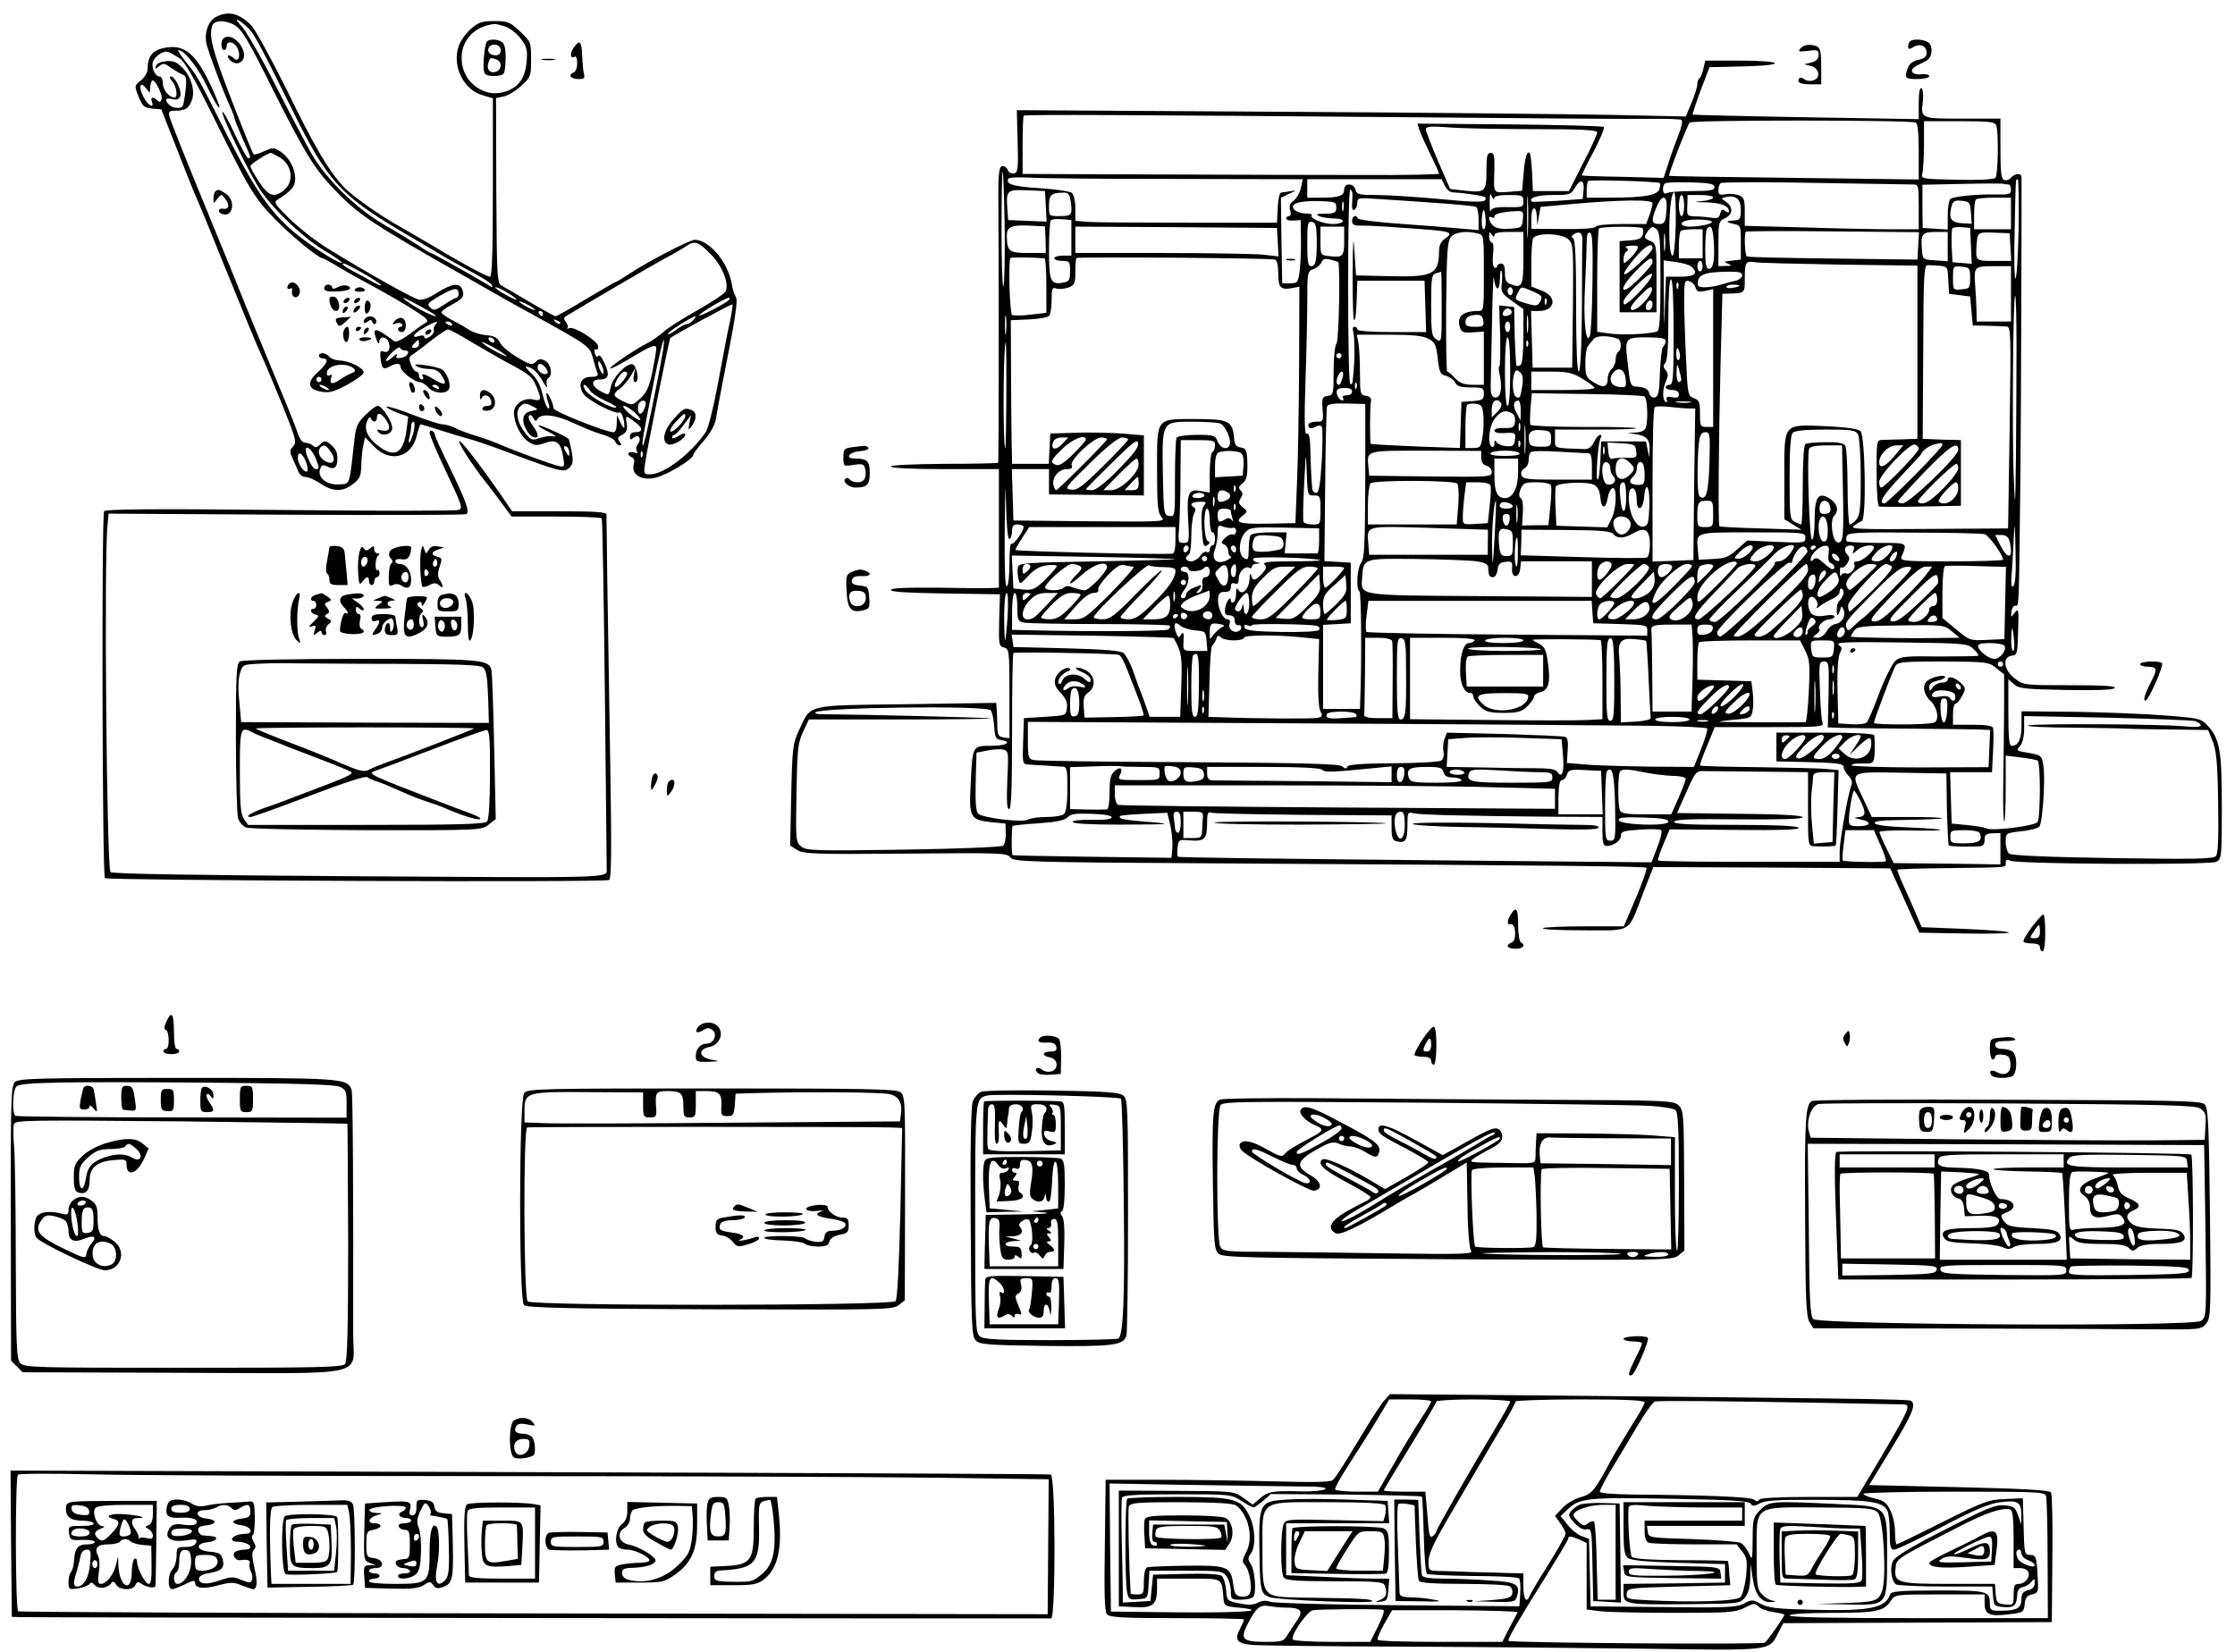 <?xml version="1.0" standalone="no"?>
<!DOCTYPE svg PUBLIC "-//W3C//DTD SVG 20010904//EN"
 "http://www.w3.org/TR/2001/REC-SVG-20010904/DTD/svg10.dtd">
<svg version="1.0" xmlns="http://www.w3.org/2000/svg"
 width="848pt" height="627pt" viewBox="0 0 848 627"
 preserveAspectRatio="xMidYMid meet">
<g transform="translate(0,627) scale(0.1,-0.1)"
fill="#000000" stroke="none">
<path d="M818 6205 c-30 -17 -45 -66 -33 -107 12 -43 57 -163 81 -216 13 -29
24 -57 24 -61 0 -5 14 -39 30 -76 33 -74 34 -75 21 -75 -4 0 -27 42 -51 93
-23 50 -44 87 -46 82 -5 -13 107 -244 145 -298 52 -76 165 -182 239 -226 40
-24 71 -45 69 -48 -6 -5 -77 37 -143 86 -113 84 -174 167 -286 386 -127 251
-116 231 -161 288 -21 26 -35 47 -30 47 22 0 75 -67 109 -139 47 -97 65 -109
23 -15 -64 141 -107 178 -187 162 -45 -10 -62 -32 -62 -81 0 -12 -11 -30 -25
-42 -25 -20 -26 -20 -9 -62 15 -37 21 -42 51 -45 l35 -3 65 -165 c35 -91 68
-172 73 -181 4 -8 44 -105 88 -215 94 -232 136 -333 156 -377 9 -18 42 -98 75
-178 54 -134 58 -148 43 -163 -12 -12 -13 -20 -5 -38 6 -13 15 -35 22 -50 6
-18 18 -28 30 -28 11 0 37 -11 57 -25 43 -29 80 -32 114 -8 35 24 40 32 41 83
1 25 4 58 8 73 l6 28 34 -35 c61 -63 141 -43 162 40 6 24 13 44 15 44 2 0 36
-10 76 -23 40 -13 91 -28 113 -34 22 -6 78 -25 125 -43 215 -80 229 -84 249
-66 15 14 17 24 10 63 -5 25 -10 47 -12 48 -13 12 -110 55 -114 51 -3 -2 15
-14 39 -25 23 -12 33 -19 20 -17 -13 3 -37 0 -54 -6 -29 -10 -33 -9 -54 18
-32 39 -40 82 -20 102 13 13 19 14 43 2 26 -13 27 -14 6 -18 -34 -5 -45 -25
-33 -58 11 -27 26 -44 43 -44 13 0 7 21 -13 47 -11 14 -17 30 -13 35 3 6 10 3
16 -7 7 -14 11 -15 17 -4 14 22 71 15 140 -18 36 -17 84 -36 106 -42 23 -6 45
-18 48 -26 3 -8 11 -15 17 -15 8 0 8 4 0 14 -10 12 -8 17 9 26 17 9 21 19 18
41 -5 35 -5 35 32 7 31 -23 31 -38 -1 -38 -11 0 -19 -7 -19 -16 0 -13 3 -14
14 -5 19 16 32 -4 16 -24 -6 -8 -8 -20 -4 -26 5 -9 2 -10 -9 -6 -9 3 -19 2
-22 -2 -3 -5 2 -12 10 -15 11 -4 14 -13 9 -30 -9 -38 33 -62 85 -48 43 10 141
70 141 85 0 5 18 29 40 54 24 28 42 59 46 82 3 20 14 79 24 131 49 245 61 322
52 333 -5 7 -13 30 -16 52 -15 81 -85 165 -140 165 -20 0 -185 -86 -253 -132
-23 -15 -44 -28 -47 -28 -2 0 -53 -29 -113 -65 -59 -36 -111 -65 -115 -65 -4
0 -47 24 -95 52 -48 29 -97 57 -108 63 -19 10 -20 22 -22 362 l-1 351 29 6
c16 3 46 21 66 40 37 33 38 37 38 101 0 65 -1 67 -42 106 -39 36 -47 39 -97
39 -47 0 -60 -4 -90 -30 -19 -17 -40 -47 -46 -66 -25 -75 18 -164 90 -185 l40
-12 0 -339 c0 -237 -3 -338 -11 -338 -12 0 -107 51 -218 118 -41 24 -95 56
-120 70 -78 43 -185 118 -217 153 -58 62 -111 152 -217 370 -59 118 -119 228
-134 243 -47 47 -88 56 -135 31z m129 -47 c20 -22 44 -67 161 -303 137 -278
183 -328 447 -482 11 -6 54 -32 95 -56 41 -25 87 -51 101 -58 75 -40 108 -60
115 -70 4 -7 3 -10 -2 -7 -88 52 -224 128 -229 128 -4 0 -25 13 -48 29 -23 15
-80 50 -127 77 -105 60 -221 172 -277 269 -22 39 -84 156 -137 260 -53 105
-111 205 -128 224 -20 21 -25 30 -13 24 11 -6 30 -22 42 -35z m-65 21 c32 -14
53 -47 153 -248 130 -258 161 -307 250 -397 82 -83 142 -122 483 -315 62 -35
120 -69 130 -74 9 -6 73 -41 142 -79 193 -107 198 -110 210 -156 6 -23 14 -48
17 -56 4 -10 -3 -14 -25 -14 -38 0 -51 -30 -28 -65 16 -24 122 -79 136 -70 8
5 20 -30 19 -55 0 -8 -7 -1 -14 15 l-14 30 -1 -32 c0 -20 -5 -33 -12 -33 -30
0 -228 79 -228 91 0 16 -21 62 -26 57 -2 -3 0 -17 5 -32 6 -14 7 -26 2 -26 -5
0 -15 24 -22 52 -8 35 -22 62 -42 80 -30 29 -29 35 4 18 10 -6 28 -27 39 -48
11 -20 18 -27 15 -15 -3 12 -1 24 5 28 18 11 11 54 -11 66 -17 9 -25 8 -36 -4
-14 -13 -21 -12 -70 17 -30 18 -60 43 -66 56 -10 19 -22 26 -51 28 -21 2 -48
10 -60 17 -12 8 -41 25 -66 38 -25 13 -45 27 -45 32 0 4 15 16 34 26 47 25 54
34 46 58 -9 30 -40 26 -97 -10 -32 -21 -55 -29 -71 -25 -23 5 -199 104 -340
191 -43 26 -108 76 -145 112 -61 59 -65 66 -48 76 52 33 66 50 66 78 0 40 -23
82 -56 104 -25 16 -29 16 -62 1 -19 -9 -37 -14 -40 -11 -3 2 -41 96 -84 207
-73 190 -87 243 -72 282 7 18 42 21 76 5z m1036 -10 c17 -6 43 -26 58 -46 23
-30 26 -42 22 -89 -6 -64 -33 -99 -89 -114 -71 -19 -146 34 -156 109 -11 79
40 141 123 150 6 0 25 -4 42 -10z m-1235 -121 c19 -14 57 -80 129 -226 132
-267 153 -304 232 -384 62 -64 165 -148 180 -148 3 0 23 -11 44 -23 20 -13 73
-43 117 -67 44 -23 118 -65 164 -93 71 -44 81 -53 66 -62 -10 -5 -38 -25 -63
-44 -30 -22 -50 -31 -57 -25 -71 53 -84 54 -67 7 6 -17 11 -21 11 -10 1 23 28
22 36 -3 8 -25 -1 -41 -20 -34 -12 5 -14 -1 -11 -25 4 -40 10 -45 34 -32 27
15 42 14 42 -2 0 -16 53 -57 73 -57 8 0 22 -9 32 -20 21 -24 70 -27 79 -5 7
18 -7 57 -25 72 -8 6 -36 13 -64 17 -36 5 -46 4 -35 -3 8 -6 30 -11 47 -11 24
0 37 -7 49 -25 23 -35 13 -40 -27 -16 -37 23 -54 27 -44 11 3 -5 1 -10 -4 -10
-6 0 -11 7 -11 15 0 8 -5 15 -10 15 -6 0 -15 12 -21 28 -9 22 -7 29 7 37 9 6
41 29 70 53 30 23 58 42 64 42 6 0 43 -20 84 -45 40 -24 100 -58 132 -76 94
-50 103 -57 119 -95 21 -50 19 -57 -11 -50 -35 9 -74 -17 -74 -50 0 -39 26
-91 55 -110 23 -15 31 -16 62 -5 44 16 61 3 70 -54 6 -36 5 -38 -18 -33 -27 6
-171 59 -221 81 -18 8 -58 23 -88 32 -30 9 -68 23 -83 31 -16 8 -37 14 -48 14
-11 0 -60 16 -110 35 -50 20 -96 34 -102 32 -5 -1 11 -11 36 -21 l46 -17 -6
-47 c-11 -88 -41 -110 -98 -71 -47 32 -65 67 -53 99 6 15 12 20 15 13 7 -18
23 -16 23 2 0 23 18 18 36 -10 19 -29 12 -45 -19 -38 -17 5 -19 3 -11 -7 16
-17 48 -9 52 13 4 21 -37 87 -55 87 -7 0 -28 -16 -47 -35 -29 -28 -36 -44 -41
-92 -20 -179 -16 -168 -56 -171 -47 -4 -85 25 -75 56 6 18 11 20 27 12 26 -14
39 -5 39 28 0 29 -6 40 -31 60 -14 10 -20 10 -34 -4 -12 -12 -19 -14 -28 -5
-6 6 -19 11 -28 11 -11 0 -22 13 -30 38 -6 20 -41 107 -77 192 -57 138 -119
287 -172 420 -10 25 -67 162 -125 305 -59 143 -109 270 -112 283 -5 19 -1 22
23 22 37 0 51 9 62 40 13 35 -2 88 -35 122 -22 23 -35 28 -62 26 -20 -2 -37
-9 -39 -18 -5 -13 -3 -13 12 -1 15 12 20 12 44 -6 15 -10 35 -22 44 -26 15 -5
17 -15 12 -59 -3 -29 -8 -56 -11 -60 -7 -12 -38 -9 -51 4 -19 19 -14 29 12 22
16 -4 25 -1 30 11 7 19 -19 75 -36 75 -6 0 -4 -8 5 -18 17 -19 23 -62 9 -62
-20 0 -44 29 -44 53 0 15 -6 27 -13 27 -15 0 -29 28 -26 50 3 23 40 50 59 43
9 -3 29 -15 45 -25z m-70 -156 c-4 -9 -9 -10 -16 -3 -16 16 -27 13 -21 -4 12
-31 -17 -14 -33 20 -19 39 -11 59 12 29 14 -19 14 -19 15 2 0 11 3 24 7 28 10
9 42 -55 36 -72z m448 -219 c48 -28 56 -93 16 -125 -37 -30 -59 -22 -94 32
-18 27 -33 54 -33 60 0 7 63 48 78 50 2 0 17 -8 33 -17z m1634 -366 c44 -43
71 -109 59 -141 -3 -9 -51 -41 -106 -72 -55 -31 -114 -68 -131 -84 -18 -15
-43 -33 -57 -40 -45 -22 -150 -93 -145 -98 2 -3 35 14 72 36 87 53 103 58 103
39 0 -9 -7 -49 -15 -89 -12 -57 -22 -79 -46 -100 -29 -27 -30 -27 -64 -11 -41
20 -43 26 -11 50 12 10 31 32 40 48 l17 30 -6 -27 c-3 -17 -1 -28 5 -28 18 0
7 64 -11 68 -23 4 -75 -51 -82 -88 -7 -31 -7 -31 -37 -15 -37 19 -40 45 -6 45
35 0 41 16 20 61 -10 23 -20 35 -24 29 -5 -7 -9 -4 -13 9 -3 12 -1 19 4 15 5
-3 9 2 9 11 0 20 -90 77 -109 70 -9 -3 -12 -3 -8 1 4 4 1 14 -6 22 -9 12 -9
17 3 24 83 50 319 188 370 216 36 19 74 41 85 49 31 21 45 16 90 -30z m-1319
-73 c35 -20 66 -40 70 -45 3 -5 -12 0 -33 12 -21 12 -55 31 -75 41 -35 19 -46
28 -32 28 3 0 35 -16 70 -36z m364 -80 c0 -8 -4 -14 -9 -14 -4 0 -25 -12 -46
-26 -33 -22 -40 -24 -53 -11 -13 13 -8 19 39 46 53 30 69 32 69 5z m186 5 c19
-11 34 -23 34 -25 0 -5 -44 17 -70 35 -28 20 3 11 36 -10z m-326 -54 c36 -19
60 -35 53 -35 -12 0 -71 30 -108 56 -33 24 -12 16 55 -21z m1165 26 c-17 -15
-107 -62 -112 -58 -5 5 97 66 112 67 5 0 5 -3 0 -9z m-735 -37 c0 -2 -13 2
-30 11 -16 9 -30 18 -30 21 0 2 14 -2 30 -11 17 -9 30 -18 30 -21z m737 -56
c-9 -40 -20 -100 -26 -133 -27 -151 -51 -257 -64 -276 -59 -84 -159 -159 -211
-159 -23 0 -24 3 -19 38 8 60 92 474 96 479 12 11 232 131 236 128 2 -3 -3
-37 -12 -77z m-707 42 c0 -5 -2 -10 -4 -10 -3 0 -8 5 -11 10 -3 6 -1 10 4 10
6 0 11 -4 11 -10z m570 -25 c-7 -8 -18 -15 -25 -15 -7 0 -24 -10 -39 -21 -15
-12 -29 -19 -32 -16 -5 5 93 67 105 67 2 0 -2 -7 -9 -15z m-505 -13 c-3 -3
-11 0 -18 7 -9 10 -8 11 6 5 10 -3 15 -9 12 -12z m-472 -3 c-6 -6 -9 -17 -7
-23 2 -6 -5 -17 -16 -24 -13 -8 -20 -8 -20 -1 0 6 -8 8 -20 4 -33 -11 -22 9
18 31 41 24 62 30 45 13z m62 1 c3 -6 -1 -7 -9 -4 -18 7 -21 14 -7 14 6 0 13
-4 16 -10z m160 -60 c3 -5 2 -10 -4 -10 -5 0 -13 5 -16 10 -3 6 -2 10 4 10 5
0 13 -4 16 -10z m-285 -15 c0 -8 -7 -15 -16 -15 -14 0 -14 3 -4 15 7 8 14 15
16 15 2 0 4 -7 4 -15z m325 -40 c14 -11 9 -10 -20 4 -22 11 -49 27 -60 36 -14
11 -9 10 20 -4 22 -11 49 -27 60 -36z m601 18 c-23 -136 -71 -363 -76 -363 -7
0 -1 35 45 263 16 75 30 137 33 137 2 0 1 -17 -2 -37z m-979 -3 c23 0 9 -25
-16 -28 -17 -3 -21 0 -15 10 4 7 -2 5 -13 -4 -33 -30 -39 -20 -8 12 17 17 31
26 33 20 2 -5 10 -10 19 -10z m753 -80 c0 -13 -1 -13 -10 0 -5 8 -10 22 -10
30 0 13 1 13 10 0 5 -8 10 -22 10 -30z m-220 15 c7 -9 10 -18 7 -21 -10 -11
-37 5 -37 21 0 19 14 19 30 0z m310 -22 c-1 -15 -39 -58 -46 -51 -8 9 22 58
36 58 6 0 10 -3 10 -7z m-715 -53 c3 -6 -1 -7 -9 -4 -18 7 -21 14 -7 14 6 0
13 -4 16 -10z m573 -11 c7 -11 34 -29 59 -40 25 -11 43 -22 41 -25 -10 -9
-101 41 -116 64 -8 12 -10 22 -6 22 5 0 15 -9 22 -21z m212 -48 c0 -17 -12
-41 -21 -41 -10 0 -12 33 -2 43 9 10 23 9 23 -2z m-43 -35 c15 -13 25 -27 22
-30 -3 -3 -21 8 -40 24 -19 16 -29 29 -22 30 7 0 25 -11 40 -24z m-837 -72
c-5 -19 -12 -39 -16 -42 -4 -4 -4 4 -1 18 4 14 7 33 7 43 0 9 4 17 9 17 5 0 5
-15 1 -36z m-314 -80 c22 -32 7 -52 -25 -32 -21 13 -28 38 -14 51 12 12 22 7
39 -19z m904 -2 c0 -15 -2 -15 -10 -2 -13 20 -13 33 0 25 6 -3 10 -14 10 -23z
m-964 -17 c17 -42 17 -45 1 -45 -11 0 -37 51 -37 73 0 20 23 2 36 -28z m1241
3 c-3 -8 -6 -5 -6 6 -1 11 2 17 5 13 3 -3 4 -12 1 -19z m-1277 -18 c7 -17 9
-34 6 -38 -10 -9 -36 27 -36 50 0 28 16 21 30 -12z"/>
<path d="M847 6123 c-11 -10 -8 -43 3 -43 6 0 10 7 10 15 0 22 28 18 40 -6 15
-26 5 -58 -12 -41 -17 17 -33 15 -18 -3 27 -33 68 -8 53 33 -14 41 -56 66 -76
45z"/>
<path d="M1845 6108 c-10 -33 -14 -104 -6 -116 5 -8 22 -12 42 -10 34 3 34 4
37 56 2 31 -2 60 -9 68 -14 17 -58 19 -64 2z m55 -28 c0 -13 -7 -20 -19 -20
-22 0 -35 15 -26 30 12 19 45 11 45 -10z m-16 -36 c23 -9 20 -41 -5 -47 -22
-6 -35 13 -25 38 6 17 8 17 30 9z"/>
<path d="M817 5543 c-4 -3 -7 -15 -7 -27 0 -20 0 -20 15 0 15 19 15 19 30 -1
18 -23 14 -41 -9 -37 -19 3 -22 -14 -3 -20 40 -15 53 49 15 76 -25 18 -32 19
-41 9z"/>
<path d="M1097 5193 c-11 -10 -8 -25 4 -18 6 4 9 0 7 -10 -4 -23 20 -32 28
-11 10 25 -22 57 -39 39z"/>
<path d="M1230 5176 c0 -10 13 -13 44 -12 48 1 69 12 43 22 -8 3 -25 1 -36 -6
-14 -7 -21 -7 -21 0 0 5 -7 10 -15 10 -8 0 -15 -6 -15 -14z"/>
<path d="M1346 5171 c-3 -5 5 -8 19 -8 14 0 22 3 19 8 -3 5 -11 9 -19 9 -8 0
-16 -4 -19 -9z"/>
<path d="M1250 5135 c0 -24 12 -45 25 -45 20 0 13 48 -7 54 -11 2 -18 -1 -18
-9z"/>
<path d="M1305 5130 c-3 -5 -2 -10 4 -10 5 0 13 5 16 10 3 6 2 10 -4 10 -5 0
-13 -4 -16 -10z"/>
<path d="M1345 5130 c-3 -5 -2 -10 4 -10 5 0 13 5 16 10 3 6 2 10 -4 10 -5 0
-13 -4 -16 -10z"/>
<path d="M1384 5105 c-1 -14 2 -25 6 -25 11 0 21 30 14 41 -10 16 -19 9 -20
-16z"/>
<path d="M1307 5103 c-4 -3 -7 -11 -7 -17 0 -6 5 -5 12 2 6 6 9 14 7 17 -3 3
-9 2 -12 -2z"/>
<path d="M1345 5099 c-11 -17 1 -21 15 -4 8 9 8 15 2 15 -6 0 -14 -5 -17 -11z"/>
<path d="M1275 5060 c-2 -3 0 -12 5 -19 6 -11 12 -10 30 7 l22 20 -27 -2 c-15
0 -28 -3 -30 -6z"/>
<path d="M1387 5063 c-13 -13 -7 -25 7 -14 11 9 15 9 19 -1 2 -7 8 -10 12 -6
4 4 4 11 0 17 -7 12 -28 14 -38 4z"/>
<path d="M1498 5053 c-11 -14 -11 -16 4 -10 10 3 20 2 23 -3 4 -6 1 -10 -4
-10 -6 0 -11 -4 -11 -10 0 -5 7 -10 15 -10 19 0 20 46 1 53 -8 3 -20 -2 -28
-10z"/>
<path d="M1304 5015 c-7 -18 4 -51 13 -41 10 9 10 56 1 56 -5 0 -11 -7 -14
-15z"/>
<path d="M1350 5019 c0 -5 5 -7 10 -4 6 3 10 8 10 11 0 2 -4 4 -10 4 -5 0 -10
-5 -10 -11z"/>
<path d="M1387 5023 c-4 -3 -7 -11 -7 -17 0 -6 5 -5 12 2 6 6 9 14 7 17 -3 3
-9 2 -12 -2z"/>
<path d="M1364 4981 c3 -5 15 -7 26 -4 28 7 25 13 -6 13 -14 0 -23 -4 -20 -9z"/>
<path d="M1210 4920 c0 -5 7 -10 15 -10 24 0 17 -20 -19 -52 -43 -38 -39 -65
12 -74 30 -6 48 -1 99 26 35 19 63 40 63 47 0 17 -55 44 -91 45 -16 1 -34 7
-40 15 -13 15 -39 18 -39 3z m134 -50 c6 -6 2 -12 -10 -16 -10 -4 -31 -15 -45
-25 -28 -20 -41 -16 -32 9 4 10 2 13 -5 8 -7 -4 -12 -1 -12 8 0 33 76 44 104
16z m-124 -40 c0 -5 -4 -10 -10 -10 -5 0 -10 5 -10 10 0 6 5 10 10 10 6 0 10
-4 10 -10z m20 -30 c8 -5 11 -10 5 -10 -5 0 -17 5 -25 10 -8 5 -10 10 -5 10 6
0 17 -5 25 -10z"/>
<path d="M1554 4804 c3 -9 6 -18 6 -20 0 -2 4 -4 9 -4 5 0 7 9 4 20 -3 11 -10
20 -15 20 -6 0 -7 -7 -4 -16z"/>
<path d="M1612 4770 c14 -22 24 -19 15 5 -4 8 -11 15 -17 15 -6 0 -6 -7 2 -20z"/>
<path d="M1821 4768 c0 -13 3 -17 6 -10 7 19 30 14 36 -8 4 -15 0 -20 -14 -20
-10 0 -19 -5 -19 -11 0 -6 10 -9 23 -7 27 4 34 39 12 62 -24 23 -45 20 -44 -6z"/>
<path d="M1590 4726 c0 -9 5 -16 10 -16 6 0 10 4 10 9 0 6 -4 13 -10 16 -5 3
-10 -1 -10 -9z"/>
<path d="M1650 4725 c0 -18 19 -40 26 -32 4 4 0 15 -9 24 -9 10 -17 13 -17 8z"/>
<path d="M2556 4680 c-38 -42 -47 -86 -21 -96 17 -7 65 21 65 37 0 7 -10 5
-25 -5 -14 -9 -25 -12 -25 -6 0 5 4 10 8 10 5 0 21 17 36 38 l28 37 -6 -30
c-6 -28 -5 -29 9 -11 19 26 19 52 -1 60 -26 10 -30 8 -68 -34z m44 11 c0 -17
-48 -66 -56 -58 -4 4 5 21 21 37 31 33 35 35 35 21z"/>
<path d="M1615 5010 c-3 -5 -2 -10 4 -10 5 0 13 5 16 10 3 6 2 10 -4 10 -5 0
-13 -4 -16 -10z"/>
<path d="M7247 6113 c-4 -3 -7 -12 -7 -20 0 -10 4 -11 19 -2 24 16 51 5 51
-21 0 -15 -8 -22 -31 -27 -20 -4 -34 -14 -40 -30 -15 -39 -11 -43 36 -43 25 0
45 5 45 11 0 6 -14 9 -32 7 -37 -3 -46 18 -15 33 9 5 25 13 35 18 21 10 28 47
12 67 -13 14 -61 19 -73 7z"/>
<path d="M2176 6088 c-15 -22 -12 -43 5 -33 5 4 9 -8 9 -25 0 -18 -6 -33 -15
-36 -22 -9 -8 -24 21 -24 20 0 24 4 20 18 -3 9 -6 41 -7 70 -2 57 -10 64 -33
30z"/>
<path d="M6831 6086 c-10 -12 -6 -13 29 -9 36 5 40 3 40 -15 0 -15 -8 -24 -27
-29 l-28 -7 25 -6 c33 -8 40 -46 10 -55 -11 -4 -27 -2 -35 5 -7 6 -16 7 -19 2
-9 -15 5 -22 46 -22 l38 0 0 69 c0 54 -4 70 -16 75 -26 10 -51 7 -63 -8z"/>
<path d="M2058 6043 c12 -2 32 -2 45 0 12 2 2 4 -23 4 -25 0 -35 -2 -22 -4z"/>
<path d="M6463 6010 c-3 -17 -10 -33 -14 -36 -5 -3 -9 -13 -9 -23 0 -10 -10
-42 -22 -71 l-22 -52 -280 6 c-155 3 -726 9 -1269 12 l-989 6 3 -118 c3 -105
1 -119 -14 -122 -9 -2 -20 4 -23 12 -3 9 -12 16 -20 16 -13 0 -17 -27 -16
-125 2 -336 2 -999 -1 -1001 -2 -2 -95 -4 -205 -4 -123 -1 -202 -5 -202 -10 0
-6 80 -10 205 -10 l205 0 0 -225 0 -225 -22 -1 c-13 -1 -105 -1 -205 1 -125 1
-183 -1 -183 -9 0 -7 68 -11 207 -13 l207 -3 -3 -98 c-2 -93 -1 -99 18 -104
20 -5 21 -11 21 -175 l0 -169 -22 3 c-19 2 -23 10 -24 38 0 19 -1 48 -2 64
l-2 29 -340 -5 c-387 -5 -362 1 -408 -98 -24 -51 -26 -67 -30 -247 l-4 -191
26 -17 c23 -15 62 -17 410 -14 362 3 386 3 399 -14 12 -17 56 -19 797 -23
1324 -8 1610 -11 1617 -17 3 -4 -15 -55 -40 -114 l-46 -108 -150 0 c-82 0
-153 -3 -157 -7 -4 -5 65 -8 154 -8 188 0 167 -14 227 143 l38 97 450 -2 449
-3 55 -122 55 -122 165 -3 c91 -2 170 0 175 3 6 4 -66 10 -160 14 l-171 7 -22
52 c-12 28 -33 76 -47 106 -14 30 -24 57 -23 60 0 2 85 5 188 6 238 3 223 1
223 20 0 12 5 14 18 8 29 -13 757 -17 781 -4 20 10 21 18 21 210 0 216 -8 259
-57 310 -21 23 -34 26 -156 35 -72 6 -225 12 -339 14 l-208 2 0 -53 c0 -53
-12 -78 -37 -78 -10 0 -13 29 -13 127 l0 126 21 -19 c19 -17 41 -19 196 -22
116 -2 179 0 186 7 8 8 -40 11 -167 11 -176 0 -178 0 -212 26 -42 32 -48 81
-11 86 21 3 22 8 24 93 3 83 2 89 -13 70 -15 -20 -15 -19 -12 5 2 14 9 24 16
22 13 -2 12 -9 18 518 2 190 5 1069 4 1108 0 16 -25 15 -40 -2 -6 -8 -18 -12
-26 -9 -11 4 -14 30 -14 119 l0 114 -144 0 c-160 0 -159 -1 -150 69 2 22 0 42
-6 46 -6 4 -10 -16 -10 -55 l0 -62 -427 7 c-236 4 -429 9 -431 10 -1 1 12 42
30 91 l34 89 127 3 c170 4 158 22 -14 22 l-129 0 -7 -30z m-1098 -185 c429 -4
831 -7 893 -6 63 1 118 -1 122 -4 5 -3 0 -29 -12 -58 -11 -29 -29 -77 -38
-107 l-18 -55 -153 4 c-85 1 -155 4 -157 5 -1 2 18 42 44 90 25 48 43 90 39
94 -4 4 -164 8 -357 10 l-350 3 7 -23 c4 -13 23 -54 41 -92 19 -37 34 -71 34
-75 0 -3 -129 -6 -288 -5 -158 0 -513 1 -789 2 l-503 2 0 108 c0 60 2 111 4
113 5 5 436 3 1481 -6z m1903 -20 c8 -3 12 -35 12 -110 l0 -106 -472 6 c-259
3 -473 6 -475 8 -4 4 67 188 78 202 7 10 829 10 857 0z m306 -11 c10 -25 7
-189 -3 -199 -6 -6 -69 -9 -146 -7 -136 3 -137 3 -131 25 3 12 6 61 6 110 l0
87 134 0 c113 0 135 -2 140 -16z m-1756 -14 c189 0 242 -3 242 -13 0 -7 -24
-60 -54 -117 l-53 -105 -69 0 -68 0 -3 70 c-2 38 -6 71 -9 74 -10 11 -18 -14
-23 -76 l-6 -67 -52 -4 c-59 -4 -56 -9 -53 86 1 51 -1 62 -14 62 -13 0 -16
-12 -16 -62 0 -86 -4 -89 -77 -82 l-61 7 -46 106 c-25 59 -46 113 -46 120 0
11 17 13 83 8 45 -4 191 -7 325 -7z m-2006 -377 c1 -117 -1 -215 -5 -219 -4
-4 -7 93 -7 216 0 123 2 221 4 219 3 -3 6 -100 8 -216z m652 188 l479 -1 -7
-32 c-3 -18 -16 -40 -27 -49 -15 -11 -19 -22 -14 -37 4 -13 2 -22 -4 -22 -6 0
-11 -4 -11 -9 0 -6 12 -9 28 -8 l27 2 1 -75 c1 -41 -2 -95 -5 -120 -6 -42 -8
-45 -36 -45 l-30 0 -3 162 -2 163 32 15 c26 12 28 14 8 10 -14 -2 -30 -5 -37
-5 -8 0 -13 -21 -15 -57 l-3 -58 -335 0 c-184 0 -356 1 -382 3 l-48 4 0 48 c0
27 -6 52 -13 58 -7 6 -62 14 -122 18 -102 6 -131 16 -119 36 3 5 40 6 82 4 42
-3 292 -5 556 -5z m1018 -26 c7 -15 20 -25 32 -25 29 -1 98 -10 115 -16 10 -3
11 -8 4 -15 -7 -7 -63 -5 -172 6 -89 8 -195 15 -237 15 -67 0 -76 2 -81 20 -7
26 -43 27 -43 1 0 -24 -19 -31 -86 -31 l-54 0 0 35 0 35 255 0 255 0 12 -25z
m526 -21 l-3 -29 -95 -7 c-52 -3 -97 -5 -98 -3 -14 14 20 25 78 25 66 0 70 1
87 30 20 34 36 26 31 -16z m290 31 c2 -2 1 -12 -2 -23 -8 -23 -58 -32 -187
-32 l-89 0 0 28 c0 16 3 32 6 35 7 6 266 -1 272 -8z m1361 -171 c-2 -102 -7
-188 -12 -191 -4 -2 -6 80 -3 184 4 204 3 193 12 193 3 0 4 -84 3 -186z
m-1154 156 c0 -12 -16 -15 -85 -15 -47 0 -91 -4 -97 -8 -14 -9 -19 24 -6 37 4
4 48 5 98 4 72 -2 90 -6 90 -18z m753 10 c21 0 22 -4 22 -85 l0 -85 -103 0
c-57 0 -206 3 -330 7 l-227 6 0 54 c0 47 -3 55 -23 62 -13 5 -35 7 -50 4 -22
-4 -27 -2 -27 14 0 11 3 23 8 28 4 4 165 5 357 1 193 -3 360 -6 373 -6z m363
0 c5 0 9 -9 9 -20 0 -17 -7 -19 -57 -18 -67 2 -156 -7 -172 -16 -6 -4 -11 -32
-11 -62 l0 -55 -47 3 -48 3 -1 82 0 82 145 3 c80 2 152 2 159 1 8 -2 18 -3 23
-3z m-1824 -187 c-2 -37 -3 -9 -3 62 0 72 1 102 3 68 2 -34 2 -93 0 -130z
m-1829 104 l3 -58 -73 3 -73 3 -3 44 c-5 69 -1 72 75 69 l68 -3 3 -58z m1163
51 c1 -7 0 -26 -1 -42 -1 -18 2 -26 9 -22 6 4 11 16 11 27 0 19 5 19 78 14 42
-3 141 -9 220 -15 78 -5 147 -12 152 -15 6 -3 10 -25 10 -47 l0 -41 -72 6
c-40 4 -143 12 -228 18 -85 6 -156 15 -158 20 -6 16 -22 10 -22 -9 0 -15 8
-19 38 -18 20 0 87 -3 147 -8 194 -13 205 -15 167 -42 -15 -10 -22 -26 -22
-47 -1 -88 -21 -99 -190 -95 l-125 3 -6 90 c-4 69 -6 48 -7 -89 0 -98 2 -175
6 -171 6 6 8 25 11 120 l1 30 128 0 127 0 3 -97 3 -98 -131 0 c-80 0 -130 4
-130 10 0 6 -5 10 -11 10 -6 0 -8 -8 -5 -17 3 -10 5 -40 5 -68 0 -44 -1 -64
-7 -124 -1 -8 -5 -11 -9 -7 -5 4 -8 172 -8 372 0 200 3 364 8 364 4 0 7 -6 8
-12z m-1068 -35 c6 -50 3 -53 -44 -53 -39 0 -39 0 -39 39 0 41 8 49 51 50 24
1 27 -4 32 -36z m1606 15 c1 8 19 12 56 12 51 0 55 -2 55 -24 0 -22 -3 -23
-60 -22 -45 1 -60 -3 -64 -14 -2 -8 -4 5 -4 30 0 34 2 40 8 25 5 -11 9 -14 9
-7z m689 -100 c-2 -78 -7 -121 -13 -118 -19 10 -13 240 7 240 5 0 7 -55 6
-122z m32 72 c0 -22 -4 -40 -10 -40 -5 0 -10 18 -10 40 0 22 5 40 10 40 6 0
10 -18 10 -40z m110 31 c0 -6 -19 -12 -42 -14 -35 -3 -32 -4 18 -5 56 -2 84
-13 84 -35 0 -5 -6 -4 -14 2 -11 9 -15 7 -19 -9 -4 -17 -11 -20 -34 -16 -15 2
-43 5 -60 5 -32 1 -33 2 -31 41 l1 40 49 0 c26 0 48 -4 48 -9z m105 -47 c0
-32 -4 -39 -20 -40 -37 -2 -40 -6 -10 -13 30 -6 30 -7 30 -71 l0 -65 -35 -4
c-29 -3 -32 -5 -15 -11 18 -8 17 -9 -7 -9 l-28 -1 0 85 c0 81 1 86 25 97 30
14 32 42 4 62 -19 13 -20 14 -2 18 39 9 58 -7 58 -48z m-283 35 c2 -5 2 -28 0
-50 -4 -33 -7 -39 -28 -39 -28 0 -30 13 -9 64 15 36 30 46 37 25z m1308 -49
l0 -60 -70 0 -70 0 0 53 c0 30 3 57 7 60 3 4 35 7 70 7 l63 0 0 -60z m-2560
23 c0 -20 -5 -23 -42 -24 -33 0 -38 -2 -23 -9 11 -5 37 -9 58 -9 47 -1 40 -21
-7 -21 -36 0 -90 23 -79 33 3 4 -7 7 -24 7 -17 0 -36 7 -43 15 -18 22 20 34
97 32 58 -2 63 -4 63 -24z m27 -10 c-3 -10 -5 -4 -5 12 0 17 2 24 5 18 2 -7 2
-21 0 -30z m1173 26 c0 -7 -5 -28 -12 -46 l-12 -33 -92 0 c-53 0 -96 -4 -99
-10 -4 -7 -53 -10 -126 -9 l-119 1 0 39 c0 47 19 53 21 7 l2 -33 6 35 6 35
110 10 c187 17 315 19 315 4z m1208 -36 l3 -42 -38 2 c-41 3 -50 18 -39 63 6
21 12 25 39 22 30 -3 32 -6 35 -45z m-1841 -29 c1 -19 -2 -34 -8 -34 -5 0 -8
18 -7 39 4 47 12 44 15 -5z m141 4 c-3 -32 -5 -33 -51 -36 -32 -2 -52 2 -62
12 -17 16 -21 41 -5 31 6 -3 10 -2 10 4 0 10 30 17 83 20 26 1 28 -2 25 -31z
m-1713 -70 l0 -68 -32 0 c-18 0 -33 -4 -33 -10 0 -5 14 -10 30 -10 28 0 30 -2
30 -39 0 -33 -4 -39 -24 -43 -50 -10 -56 4 -56 121 0 59 3 111 7 115 4 4 23 6
43 4 l35 -3 0 -67z m2430 61 c5 -8 -45 -19 -86 -19 -32 0 -39 16 -11 23 25 7
93 4 97 -4z m-1499 -69 c0 -81 -4 -100 -22 -100 -11 0 -14 18 -14 86 0 76 2
85 18 82 14 -3 17 -15 18 -68z m-1029 1 l1 -51 -68 0 c-72 0 -79 6 -80 66 0
33 17 41 83 38 l62 -3 2 -50z m881 -10 l3 -54 -62 7 c-34 3 -208 6 -385 6
l-324 0 0 50 0 50 383 -2 382 -3 3 -54z m252 5 c0 -59 -5 -64 -56 -58 -34 4
-34 4 -34 58 l0 54 45 0 45 0 0 -54z m1132 48 c3 -3 4 -14 1 -24 -4 -14 -16
-20 -47 -22 l-41 -3 0 -135 0 -135 70 0 70 0 0 130 c0 125 -1 130 -22 140 -27
11 -28 15 -9 40 12 16 16 17 30 6 14 -11 16 -41 16 -197 0 -135 -3 -185 -12
-191 -18 -10 -134 -16 -185 -8 l-43 6 0 193 c0 106 3 196 7 199 8 8 157 9 165
1z m270 -46 c5 -71 -1 -108 -18 -108 -11 0 -14 17 -14 73 0 41 3 77 7 80 15
16 21 4 25 -45z m976 -21 l3 -68 -36 3 -37 3 -3 60 c-1 33 0 64 2 68 3 4 19 7
36 5 l32 -3 3 -68z m-1161 -14 c-2 -16 -4 -3 -4 27 0 30 2 43 4 28 2 -16 2
-40 0 -55z m143 22 l0 -55 -45 0 -45 0 0 48 c0 27 3 52 7 55 3 4 24 7 45 7
l38 0 0 -55z m818 -8 l-3 -52 -320 4 c-176 2 -323 5 -327 8 -8 4 -11 86 -4 94
2 2 151 3 331 1 l326 -3 -3 -52z m-1670 47 c22 -6 22 -9 22 -150 0 -143 0
-144 -22 -144 -60 0 -83 -23 -68 -65 6 -16 15 -19 48 -16 l42 3 0 -101 0 -101
-42 0 c-33 0 -49 6 -67 25 -13 14 -26 25 -30 25 -3 0 -5 111 -4 247 2 214 5
248 19 265 17 18 59 23 102 12z m62 -6 c0 8 18 12 55 12 l55 0 0 -99 c0 -105
-5 -116 -47 -100 -18 6 -23 16 -23 44 0 24 -4 35 -15 35 -8 0 -15 -5 -15 -11
0 -5 -5 -7 -10 -4 -6 4 -8 25 -5 51 3 26 1 44 -5 44 -5 0 -10 10 -10 23 0 18
2 19 10 7 6 -10 10 -11 10 -2z m334 -21 c-1 -15 -2 -133 -2 -262 -1 -149 -6
-235 -12 -235 -6 0 -10 90 -10 249 0 172 -3 252 -11 257 -8 4 -7 9 2 15 22 14
34 5 33 -24z m38 -162 c-1 -103 -6 -195 -11 -203 -15 -27 -24 67 -17 195 3 65
6 138 6 161 0 30 4 42 13 39 9 -3 11 -48 9 -192z m1348 139 l0 -55 -47 3 c-48
3 -48 3 -51 42 -5 58 1 66 53 66 l45 0 0 -56z m238 -2 l3 -52 -65 0 c-71 0
-71 -1 -66 65 3 44 6 45 68 42 l57 -2 3 -53z m-1677 30 c18 -18 19 -31 17
-253 l-3 -234 -75 0 -75 0 -3 108 -3 107 29 0 c63 0 72 54 12 77 l-40 16 0 83
c0 45 3 89 6 98 9 24 108 22 135 -2z m260 -40 c-5 -10 -19 -26 -30 -36 -21
-19 -21 -19 -21 2 0 11 5 24 11 28 8 5 8 9 -1 14 -6 4 2 7 19 8 26 1 30 -2 22
-16z m59 6 c0 -16 -104 -110 -108 -98 -2 5 16 32 40 60 41 48 68 63 68 38z
m-2307 -38 c4 0 7 -47 7 -104 l0 -103 -60 -7 c-33 -4 -65 -4 -70 -1 -9 6 -15
207 -6 216 3 3 68 3 129 -1z m875 -5 c7 -3 12 -23 12 -54 0 -53 9 -62 53 -54
l27 5 -1 -293 c-1 -162 -4 -364 -8 -449 l-6 -155 -107 -2 c-110 -2 -128 4 -90
33 16 13 16 15 -3 29 -16 13 -17 19 -8 34 9 14 9 21 0 30 -9 10 -8 15 6 26 18
13 22 32 19 97 -2 30 -6 37 -24 40 -18 2 -24 11 -26 38 -6 63 -21 70 -145 70
-153 0 -147 8 -147 -193 0 -136 3 -163 17 -179 16 -18 8 -18 -273 -16 l-289 3
-3 98 -3 97 71 0 70 0 0 -48 0 -48 180 -2 180 -2 0 114 0 114 -82 7 c-46 3
-126 5 -178 3 l-95 -3 -3 -57 -3 -58 -69 0 -70 0 -2 98 c-1 53 -2 176 -2 272
l-1 175 70 3 c40 2 73 8 77 15 4 7 8 34 8 60 0 43 2 48 19 42 10 -3 30 -1 45
4 23 9 26 16 26 59 0 27 2 51 4 53 6 5 738 0 754 -6z m239 -9 c9 -9 3 -300 -6
-309 -6 -6 -11 -52 -11 -103 0 -88 -1 -93 -22 -96 -21 -3 -23 -8 -20 -50 4
-45 2 -48 -20 -48 -28 0 -40 -8 -32 -21 3 -5 14 -5 24 1 13 7 21 7 25 0 4 -6
3 -65 0 -130 -6 -92 -11 -120 -21 -120 -8 0 -14 6 -15 13 0 6 -2 23 -3 37 -1
14 -3 60 -4 103 -1 57 -5 76 -14 71 -8 -5 -10 43 -5 197 4 112 7 252 7 312 0
104 1 108 24 116 13 5 26 17 30 26 5 13 13 15 34 10 15 -4 28 -8 29 -9z m1193
-1 c0 -13 -80 -96 -101 -103 -24 -9 -4 27 38 70 50 51 63 57 63 33z m146 -16
c30 -25 16 -39 -41 -39 l-54 0 -4 -107 c-3 -100 -3 -98 -4 31 l-1 138 45 -6
c25 -3 52 -11 59 -17z m44 1 c0 -11 -4 -20 -10 -20 -5 0 -10 9 -10 20 0 11 5
20 10 20 6 0 10 -9 10 -20z m520 6 l295 -4 0 -328 0 -329 -55 -2 c-30 -1 -65
-2 -77 -2 -23 -1 -23 -3 -23 -125 0 -73 4 -126 10 -128 5 -1 77 -2 160 0 l150
3 0 125 0 124 -27 1 c-16 0 -48 1 -73 2 l-45 2 2 330 c1 293 3 330 17 329 81
-4 75 1 78 -56 l3 -53 40 -5 40 -5 5 -55 5 -55 55 -1 c30 -1 63 -2 73 -3 17
-1 17 -21 12 -383 l-6 -383 -302 -2 c-265 -2 -300 -1 -283 12 10 8 24 16 30
18 18 6 13 324 -5 341 -9 9 -53 15 -133 19 -163 6 -156 14 -156 -193 l0 -160
32 -20 33 -20 -154 5 c-85 2 -155 6 -157 8 -6 5 -3 333 4 617 l7 265 25 1 c61
2 60 1 60 57 0 62 3 68 39 62 14 -3 159 -6 321 -9z m495 -51 c0 -38 -2 -40
-32 -43 -33 -3 -33 -3 -33 43 0 46 0 46 33 43 30 -3 32 -5 32 -43z m155 -60
l0 -105 -65 0 -65 0 -1 48 c-1 26 -3 67 -5 92 -5 68 -3 70 71 70 l65 0 0 -105z
m-1932 39 c-4 -32 0 -38 39 -66 l43 -31 0 -103 c0 -62 -4 -105 -11 -109 -6 -4
-12 -5 -15 -3 -2 3 -5 54 -7 114 l-2 109 -28 3 -29 3 4 -115 c1 -64 0 -116 -3
-116 -4 0 -3 -17 2 -37 10 -49 2 -85 -20 -81 -12 3 -16 14 -15 53 1 28 3 136
5 240 2 105 5 177 7 160 6 -50 22 -53 23 -4 0 24 3 38 6 31 3 -7 3 -29 1 -48z
m-228 -89 c0 -133 0 -135 -20 -123 -18 12 -20 24 -20 130 0 103 2 117 18 121
9 3 18 5 20 6 1 0 2 -60 2 -134z m768 77 c-18 -21 -43 -46 -55 -55 -21 -16
-23 -16 -23 -2 0 20 103 119 108 105 2 -6 -11 -28 -30 -48z m372 43 c0 -8 -12
-17 -27 -21 -16 -3 -41 -10 -57 -15 -16 -5 -42 -9 -58 -9 -25 0 -29 4 -26 22
4 27 31 36 111 37 44 1 57 -2 57 -14z m-260 -215 c0 -171 -2 -200 -15 -200 -8
0 -15 -4 -15 -10 0 -5 11 -10 25 -10 16 0 25 -6 25 -16 0 -12 -7 -15 -26 -11
-19 3 -24 1 -20 -10 3 -8 1 -11 -4 -8 -13 8 -13 48 1 79 9 20 9 29 -1 41 -10
12 -10 19 -2 27 8 8 12 62 12 165 0 95 4 153 10 153 6 0 10 -73 10 -200z m83
169 c4 -15 11 -18 36 -13 l31 7 0 -262 0 -261 -25 0 c-23 0 -25 3 -25 50 0 44
-3 52 -23 59 -23 9 -24 14 -30 153 -4 78 -7 177 -7 220 0 70 2 76 19 71 11 -3
21 -13 24 -24z m-66 -1 c-3 -8 -6 -5 -6 6 -1 11 2 17 5 13 3 -3 4 -12 1 -19z
m-130 -56 c-21 -21 -40 -32 -47 -27 -8 5 2 21 32 52 33 34 44 40 46 27 2 -9
-12 -32 -31 -52z m363 64 c0 -2 -11 -6 -25 -8 -14 -3 -25 -1 -25 3 0 5 11 9
25 9 14 0 25 -2 25 -4z m-860 -21 c0 -8 -4 -15 -10 -15 -5 0 -10 7 -10 15 0 8
5 15 10 15 6 0 10 -7 10 -15z m74 0 c38 -16 41 -21 27 -44 -8 -12 -16 -13 -50
-2 -45 13 -46 14 -31 42 13 23 9 23 54 4z m1837 -206 c0 -101 -1 -285 -2 -409
-3 -219 -3 -221 -9 -80 -6 168 -2 685 6 678 3 -3 5 -88 5 -189z m-1784 159
c-3 -8 -6 -5 -6 6 -1 11 2 17 5 13 3 -3 4 -12 1 -19z m403 -2 c0 -17 -14 -29
-23 -20 -8 8 3 34 14 34 5 0 9 -6 9 -14z m-535 -26 c3 -6 -1 -13 -10 -16 -19
-8 -30 0 -20 15 8 14 22 14 30 1z m-1918 -82 c-2 -18 -4 -6 -4 27 0 33 2 48 4
33 2 -15 2 -42 0 -60z m1980 5 c-2 -16 -4 -3 -4 27 0 30 2 43 4 28 2 -16 2
-40 0 -55z m-169 39 c3 -19 -1 -22 -32 -22 -29 0 -36 4 -36 19 0 12 8 21 23
24 33 6 42 2 45 -21z m102 -22 c0 -11 -4 -20 -10 -20 -5 0 -10 9 -10 20 0 11
5 20 10 20 6 0 10 -9 10 -20z m-311 -45 c25 -13 30 -22 36 -75 6 -53 10 -61
31 -66 14 -4 29 -15 35 -25 7 -15 21 -19 59 -19 46 0 50 -2 50 -24 0 -22 -5
-25 -42 -28 l-43 -3 -3 -87 -3 -88 -167 6 c-92 4 -169 8 -171 10 -4 4 -4 144
1 164 2 9 -6 16 -19 18 -22 3 -23 8 -23 86 0 46 -3 98 -6 115 l-6 31 121 0
c88 0 130 -4 150 -15z m719 0 c14 -5 16 -41 2 -50 -5 -3 -10 -17 -10 -29 0
-13 -7 -29 -15 -36 -8 -7 -15 -23 -15 -36 0 -33 -16 -38 -53 -15 -29 19 -32
25 -32 73 0 29 4 58 10 65 5 7 15 19 22 27 11 13 52 14 91 1z m-408 -125 c0
-80 -4 -130 -10 -130 -6 0 -10 50 -10 130 0 80 4 130 10 130 6 0 10 -50 10
-130z m590 117 c0 -7 -4 -17 -10 -23 -5 -5 -10 -50 -12 -99 -2 -73 -6 -90 -19
-93 -10 -2 -19 5 -22 17 -3 13 -15 21 -38 23 -35 3 -33 -1 -45 106 -9 79 -6
82 76 82 51 0 70 -4 70 -13z m-523 -19 c-3 -8 -6 -5 -6 6 -1 11 2 17 5 13 3
-3 4 -12 1 -19z m-1979 -220 c-1 -150 -3 -203 -7 -148 -6 91 -3 380 5 380 2 0
3 -105 2 -232z m2555 192 c3 -11 1 -23 -4 -26 -5 -3 -9 6 -9 20 0 31 6 34 13
6z m-1283 -10 c0 -5 -4 -10 -10 -10 -5 0 -10 5 -10 10 0 6 5 10 10 10 6 0 10
-4 10 -10z m1289 -87 c1 -7 -3 -13 -9 -13 -5 0 -10 17 -9 38 1 33 2 34 9 12 4
-14 8 -31 9 -37z m-603 -26 c-7 -46 -10 -52 -25 -42 -12 7 -15 64 -5 89 5 13
9 14 21 4 10 -8 13 -23 9 -51z m392 25 c3 -31 2 -33 -25 -30 -31 3 -42 30 -22
54 20 24 44 12 47 -24z m-1074 6 c-8 -28 -12 -33 -20 -25 -9 8 6 47 17 47 6 0
7 -10 3 -22z m910 -5 c25 -16 46 -31 46 -35 0 -5 -54 -8 -120 -8 l-120 0 0 35
0 35 74 0 c64 0 81 -4 120 -27z m-857 -35 c-3 -8 -6 -5 -6 6 -1 11 2 17 5 13
3 -3 4 -12 1 -19z m-17 -14 c0 -8 -9 -14 -21 -14 -12 0 -18 -4 -13 -11 4 -7 1
-10 -7 -7 -8 3 -15 14 -17 25 -2 16 3 20 28 21 20 0 30 -4 30 -14z m1109 -18
c12 -8 15 -93 5 -120 -4 -9 -19 -17 -38 -17 l-31 -2 30 -4 c42 -7 55 -20 54
-57 l-1 -31 -7 30 -6 30 -85 0 -85 0 -3 -72 c-2 -40 -6 -73 -10 -73 -9 0 1
141 11 158 5 7 4 12 -2 12 -5 0 -16 -12 -23 -27 -9 -19 -21 -28 -36 -27 -120
4 -112 1 -112 39 l0 35 157 0 c86 0 154 2 151 5 -3 3 -93 6 -201 5 -108 0
-198 4 -200 8 -3 4 -2 32 0 64 l5 56 208 -3 c114 -1 213 -6 219 -9z m-543 -27
c3 -6 -3 -21 -15 -32 l-21 -21 0 32 c0 32 21 45 36 21z m74 -26 l-1 -38 -15
28 c-15 27 -12 47 7 47 5 0 9 -17 9 -37z m643 30 c-13 -2 -35 -2 -50 0 -16 2
-5 4 22 4 28 0 40 -2 28 -4z m-1233 -297 c-1 -240 -3 -294 -15 -310 -16 -21
-21 -101 -7 -110 7 -4 9 -263 3 -413 l-1 -33 -70 0 -70 0 0 159 0 160 53 3 52
3 0 115 0 115 -50 3 -50 3 3 287 c1 158 5 293 7 300 3 9 25 12 75 11 l70 -2 0
-291z m448 249 c2 -22 1 -59 -3 -82 -6 -39 -9 -43 -36 -43 l-29 0 0 78 c0 43
3 82 7 86 4 4 19 6 33 4 21 -3 25 -9 28 -43z m780 25 l24 0 -4 -287 -3 -288
-77 -3 -78 -3 0 289 c0 159 3 292 8 296 4 5 30 5 57 2 28 -3 60 -6 73 -6z
m-670 -19 c8 -4 12 -19 10 -32 -3 -21 -8 -24 -40 -23 -23 1 -38 -3 -38 -10 0
-7 16 -11 41 -9 38 2 40 1 37 -25 -3 -23 -7 -27 -32 -25 -16 1 -33 8 -38 15
-5 10 -8 8 -8 -5 0 -10 -4 -15 -10 -12 -17 11 -11 76 11 106 21 29 43 36 67
20z m49 -144 c-2 -23 -3 -1 -3 48 0 50 1 68 3 42 2 -26 2 -67 0 -90z m-1160
107 c22 -6 49 -67 37 -86 -10 -17 -35 -7 -44 17 -9 23 -14 25 -79 25 -41 0
-73 -5 -77 -11 -3 -6 -6 -76 -6 -156 0 -142 0 -144 -21 -141 -21 3 -22 7 -25
162 -3 198 -4 196 112 196 45 0 91 -3 103 -6z m1140 -26 c-3 -7 -5 -2 -5 12 0
14 2 19 5 13 2 -7 2 -19 0 -25z m118 -33 c0 -28 -2 -30 -40 -30 -30 0 -41 4
-43 18 -7 36 6 48 45 45 35 -3 38 -6 38 -33z m1165 16 c5 -11 10 -83 10 -162
0 -118 -3 -145 -17 -161 -9 -10 -20 -18 -25 -18 -4 0 -8 64 -8 143 0 78 -4
148 -9 156 -7 10 -28 14 -75 13 -36 0 -70 -3 -76 -7 -6 -4 -10 -64 -10 -156 0
-82 -3 -149 -6 -149 -3 0 -14 5 -25 10 -18 10 -19 23 -19 168 0 110 4 162 12
170 8 8 50 12 125 12 101 0 113 -2 123 -19z m-564 -107 c-4 -113 -12 -144 -36
-129 -7 4 -10 39 -9 101 2 122 7 144 30 144 17 0 18 -8 15 -116z m-2456 71
c-25 -26 -45 -21 -34 8 3 10 17 17 32 17 l25 0 -23 -25z m90 17 c0 -4 -22 -29
-48 -55 -34 -33 -54 -46 -65 -41 -25 9 -21 18 26 63 37 36 87 55 87 33z m80 1
c0 -7 -186 -193 -193 -193 -3 0 -7 9 -10 19 -7 28 20 61 50 61 18 0 24 4 19
15 -7 20 82 104 112 105 12 0 22 -3 22 -7z m80 -1 c0 -4 -42 -49 -94 -100 -80
-79 -99 -93 -122 -90 -27 3 -24 7 71 100 66 65 108 98 123 98 12 0 22 -3 22
-8z m-36 -113 c-52 -53 -86 -79 -101 -79 -13 0 -23 2 -23 4 0 1 44 46 98 99
82 81 98 93 100 75 3 -15 -18 -42 -74 -99z m366 92 c0 -11 -4 -23 -10 -26 -5
-3 -10 -40 -10 -80 l0 -74 -30 5 c-51 11 -58 -5 -52 -106 5 -87 4 -90 -17 -90
-21 0 -22 3 -17 63 2 34 5 122 5 195 l1 132 65 0 c58 0 65 -2 65 -19z m1157
-3 c-3 -8 -6 -5 -6 6 -1 11 2 17 5 13 3 -3 4 -12 1 -19z m441 -20 c3 -24 1
-26 -35 -25 -21 1 -45 -1 -53 -3 -11 -4 -16 4 -18 28 l-3 33 53 -3 c49 -3 53
-5 56 -30z m1072 9 c0 -13 -130 -147 -142 -147 -5 0 -8 9 -8 21 0 27 117 150
136 142 8 -3 14 -10 14 -16z m90 15 c0 -12 -208 -222 -220 -222 -25 0 -5 32
65 106 41 43 75 80 75 82 0 9 29 30 46 35 30 8 34 7 34 -1z m-1283 -34 c-3 -7
-5 -2 -5 12 0 14 2 19 5 13 2 -7 2 -19 0 -25z m905 -120 c4 -196 2 -220 -20
-216 -20 4 -30 84 -13 101 19 19 12 46 -15 64 -44 29 -59 9 -59 -78 0 -41 -4
-75 -10 -77 -10 -2 -20 320 -11 345 4 9 26 13 65 13 l60 0 3 -152z m196 112
c-34 -41 -58 -51 -58 -24 0 29 34 63 63 64 l28 0 -33 -40z m242 23 c0 -25
-186 -203 -211 -203 -12 0 -19 4 -17 9 2 5 47 55 100 110 95 98 128 120 128
84z m-2722 -12 c8 -5 12 -23 10 -47 l-3 -39 -52 -3 -53 -3 0 45 c0 26 5 46 13
49 20 9 71 7 85 -2z m277 -161 c24 0 25 -3 25 -55 0 -54 0 -55 -29 -55 -17 0
-32 4 -35 9 -3 4 -2 68 2 142 7 129 7 131 10 47 3 -86 3 -88 27 -88z m635 144
c0 -17 7 -28 20 -31 11 -3 20 -14 20 -24 0 -19 -10 -19 -232 -17 l-233 3 -3
33 c-6 64 -13 62 218 62 l210 -1 0 -25z m145 16 c4 -6 -17 -10 -55 -10 -38 0
-59 4 -55 10 3 6 28 10 55 10 27 0 52 -4 55 -10z m263 0 c8 0 12 -17 12 -50
l0 -50 -130 0 c-111 0 -132 2 -137 16 -4 10 0 20 10 26 10 5 17 19 17 32 0 12
3 26 8 30 4 5 52 6 107 2 55 -3 106 -6 113 -6z m-1708 -42 c0 -34 -68 -98
-104 -98 l-30 0 59 60 c33 33 63 60 67 60 4 0 8 -10 8 -22z m1440 -31 c0 -57
-20 -97 -49 -97 -30 0 -41 22 -41 87 l0 63 45 0 45 0 0 -53z m424 37 c21 -20
20 -27 -4 -49 -26 -23 -50 -13 -50 23 0 45 24 56 54 26z m-74 -23 c0 -9 5 -22
12 -29 16 -16 -4 -37 -26 -29 -16 6 -23 67 -10 80 10 10 24 -2 24 -22z m130
-22 c0 -35 -3 -39 -24 -39 -31 0 -40 14 -21 30 8 7 15 20 15 30 0 9 3 20 6 23
14 13 24 -6 24 -44z m1190 24 c0 -10 -25 -44 -56 -75 -51 -53 -80 -68 -97 -52
-7 7 132 144 146 144 4 0 7 -8 7 -17z m-3600 -268 c6 3 10 17 10 31 0 17 5 24
19 24 11 0 22 -3 24 -7 7 -11 -38 -74 -46 -66 -4 3 -7 -30 -7 -75 0 -44 -4
-84 -10 -87 -7 -4 -9 72 -8 222 2 160 3 187 5 90 2 -86 7 -136 13 -132z m490
210 c0 -20 -5 -25 -27 -25 l-26 0 23 25 c13 14 25 25 27 25 2 0 3 -11 3 -25z
m1209 0 c5 -6 7 -43 4 -82 l-6 -73 -168 0 -169 0 0 73 c0 40 5 78 10 83 13 13
317 12 329 -1z m126 -7 c3 -7 1 -42 -3 -78 l-7 -65 -47 -3 c-47 -3 -48 -2 -48
25 0 15 3 52 6 81 l7 52 44 0 c26 0 45 -5 48 -12z m230 0 c2 -7 1 -44 -3 -82
l-7 -69 -50 0 -50 -1 3 48 c2 28 -1 52 -8 56 -7 5 -8 15 -1 33 10 24 15 27 61
27 31 0 52 -5 55 -12z m164 2 c13 -7 21 -23 23 -48 4 -45 21 -45 28 -1 3 18
11 34 18 37 18 6 16 -78 -4 -117 l-16 -32 -96 3 -97 3 -3 69 c-2 38 -1 74 1
80 6 15 122 20 146 6z m121 -45 c0 -67 -16 -73 -22 -7 -5 50 -2 62 13 62 5 0
9 -25 9 -55z m1260 33 c0 -39 -50 -74 -74 -51 -7 7 52 73 66 73 4 0 8 -10 8
-22z m-2743 -10 c-3 -8 -6 -5 -6 6 -1 11 2 17 5 13 3 -3 4 -12 1 -19z m1523
-34 c0 -48 24 -40 28 9 6 69 23 39 20 -35 -3 -64 -5 -73 -23 -76 -14 -2 -26 8
-37 29 -18 30 -24 99 -12 112 13 13 24 -5 24 -39z m-1551 27 c17 -11 8 -27
-19 -34 -16 -4 -20 0 -20 19 0 25 15 30 39 15z m-89 -11 c0 -5 -12 -10 -26
-10 -14 0 -23 4 -19 10 3 6 15 10 26 10 10 0 19 -4 19 -10z m37 -37 c-3 -10
-5 -4 -5 12 0 17 2 24 5 18 2 -7 2 -21 0 -30z m-39 -2 c-9 -11 -11 -38 -8 -88
4 -62 7 -71 20 -62 11 8 12 12 3 16 -16 6 -18 123 -3 123 6 0 10 -20 10 -45 0
-25 5 -45 10 -45 6 0 10 -11 10 -25 0 -14 -4 -25 -10 -25 -5 0 -10 -7 -10 -16
0 -8 -5 -12 -11 -9 -6 4 -17 -2 -25 -14 -8 -12 -24 -21 -35 -21 -20 0 -26 15
-9 25 6 3 10 35 10 71 0 36 5 74 10 84 7 13 7 21 0 25 -18 11 -10 20 20 21 27
1 29 -1 18 -15z m1103 -116 c-7 -120 -8 -123 -10 -44 -1 78 8 184 15 177 1 -2
-1 -62 -5 -133z m69 114 c0 -5 -11 -9 -25 -9 -24 0 -32 10 -19 22 8 8 44 -3
44 -13z m17 -56 c-2 -16 -4 -3 -4 27 0 30 2 43 4 28 2 -16 2 -40 0 -55z m743
27 c0 -49 -1 -50 -30 -50 -29 0 -30 2 -30 43 0 50 4 57 37 57 21 0 23 -4 23
-50z m443 31 c6 -23 0 -31 -24 -31 -12 0 -16 7 -15 25 1 30 31 34 39 6z
m-2256 -13 c-3 -8 -6 -5 -6 6 -1 11 2 17 5 13 3 -3 4 -12 1 -19z m-17 -7 c0
-5 3 -18 6 -28 4 -12 3 -14 -3 -6 -6 8 -14 9 -23 3 -24 -15 -30 -12 -30 15 0
20 5 25 25 25 14 0 25 -4 25 -9z m1058 -33 c-2 -13 -7 -23 -13 -23 -5 0 -11
10 -13 23 -2 15 2 22 13 22 11 0 15 -7 13 -22z m1911 -252 c-8 -8 -10 8 -5 64
3 41 6 107 8 145 1 39 4 10 5 -64 3 -91 0 -138 -8 -145z m-1453 242 c7 -22
-19 -52 -40 -45 -17 6 -29 34 -23 51 10 24 54 21 63 -6z m749 -29 c0 -32 -4
-44 -15 -44 -16 0 -26 54 -16 82 12 30 31 6 31 -38z m-2257 8 c6 3 12 -3 12
-12 0 -10 -6 -15 -12 -13 -7 3 -21 -4 -31 -14 -15 -16 -15 -19 -2 -24 8 -4 15
-14 15 -24 0 -10 4 -20 10 -22 5 -1 -2 -8 -15 -14 -37 -18 -60 2 -46 39 6 16
11 44 11 62 0 32 2 34 23 26 12 -4 28 -6 35 -4z m-218 -47 c0 -33 -4 -50 -12
-51 -68 -4 -589 9 -595 14 -1 2 10 22 25 45 l27 42 278 0 277 0 0 -50z m545
-2 c0 -27 -3 -48 -7 -48 -5 0 -34 0 -66 0 l-58 0 4 40 4 40 -65 0 c-36 0 -69
-5 -72 -11 -4 -5 -7 -30 -7 -54 -1 -39 -3 -42 -19 -32 -22 14 -19 70 6 97 17
19 29 20 149 18 l131 -3 0 -47z m640 42 c1 0 1 -21 0 -47 l0 -48 -225 0 -225
0 -3 39 c-6 73 -17 70 231 63 122 -4 222 -7 222 -7z m95 -51 c0 -45 -2 -49
-24 -49 -20 0 -24 6 -28 38 -5 59 0 70 27 64 23 -4 25 -9 25 -53z m381 35 c15
-19 41 -18 77 3 43 25 62 12 62 -41 0 -25 -5 -48 -10 -51 -6 -4 -116 -3 -245
1 l-235 7 2 48 1 49 168 -1 c132 -1 170 -4 180 -15z m729 -14 c0 -20 -4 -21
-110 -16 l-111 5 -37 -33 c-32 -29 -46 -35 -92 -37 l-55 -3 -3 38 c-6 68 -14
66 208 66 195 0 200 -1 200 -20z m680 13 c16 -4 70 -79 70 -97 0 -3 -88 -6
-196 -6 -183 0 -196 1 -189 18 22 54 26 52 -92 52 -60 0 -112 3 -116 6 -3 3
-3 12 0 20 5 13 46 15 254 13 137 0 258 -3 269 -6z m-2677 -10 c20 -5 23 -42
5 -47 -33 -10 -86 -13 -98 -6 -8 5 -10 17 -6 34 5 22 12 25 44 25 20 -1 45 -3
55 -6z m2771 -15 c17 -66 -4 -77 -34 -18 l-20 40 24 0 c16 0 26 -7 30 -22z
m-1865 -50 c0 -41 -3 -56 -8 -43 -7 19 -3 105 5 105 2 0 4 -28 3 -62z m-1249
23 c0 -6 -4 -13 -10 -16 -5 -3 -10 1 -10 9 0 9 5 16 10 16 6 0 10 -4 10 -9z
m180 -7 c0 -8 -4 -12 -10 -9 -5 3 -10 10 -10 16 0 5 5 9 10 9 6 0 10 -7 10
-16z m1960 9 c0 -15 -35 -43 -53 -43 -20 0 -20 1 3 25 22 23 50 34 50 18z m80
0 c0 -17 -46 -53 -67 -53 -29 0 -29 7 -1 37 20 21 68 33 68 16z m74 -5 c-16
-29 -38 -48 -56 -48 -11 0 -17 -4 -14 -8 7 -12 -207 -222 -227 -222 -9 0 -18
3 -21 8 -2 4 45 55 106 112 61 58 124 120 141 138 29 31 87 47 71 20z m54 -10
c3 -16 -311 -323 -331 -323 -7 0 -12 7 -12 15 0 21 262 273 275 265 5 -3 10
-1 10 5 0 6 7 22 16 36 18 26 37 27 42 2z m32 18 c0 -3 -4 -8 -10 -11 -5 -3
-10 -1 -10 4 0 6 5 11 10 11 6 0 10 -2 10 -4z m48 -27 c-3 -20 0 -33 9 -36 14
-5 18 -23 5 -23 -4 0 -19 11 -33 24 -20 18 -29 22 -38 13 -8 -8 -11 -8 -11 1
0 19 33 50 54 51 15 1 17 -5 14 -30z m95 14 c-6 -17 -5 -17 14 0 19 17 63 24
63 10 0 -15 -45 -53 -62 -53 -11 0 -16 -5 -13 -10 9 -15 -15 -42 -31 -36 -7 3
-15 0 -18 -7 -2 -7 -5 -1 -5 12 -1 13 2 21 6 18 3 -4 13 2 21 14 10 15 11 24
3 32 -17 17 -13 37 9 37 14 0 18 -5 13 -17z m147 12 c0 -20 -36 -55 -56 -55
-30 0 -30 7 -2 37 19 20 58 32 58 18z m14 -39 c-6 -16 -24 -23 -24 -8 0 10 22
33 27 28 2 -2 1 -11 -3 -20z m-216 -5 c3 -8 -1 -12 -9 -9 -7 2 -15 10 -17 17
-3 8 1 12 9 9 7 -2 15 -10 17 -17z m-2518 -3 c3 -1 -130 -5 -295 -8 -280 -5
-300 -6 -303 -23 -2 -10 -1 -29 2 -43 6 -23 6 -23 39 12 22 24 43 36 70 39 20
3 37 1 37 -3 0 -4 -20 -27 -43 -50 -39 -38 -48 -42 -83 -39 l-39 4 -3 62 -3
63 308 -5 c169 -3 310 -7 313 -9z m120 2 c0 -5 -4 -10 -10 -10 -5 0 -10 5 -10
10 0 6 5 10 10 10 6 0 10 -4 10 -10z m429 -6 c2 -2 -47 -4 -109 -4 -88 0 -111
-3 -102 -12 9 -9 7 -17 -10 -35 -26 -28 -35 -29 -41 -5 -3 9 -5 3 -6 -14 -1
-38 -28 -66 -42 -43 -6 10 -9 7 -9 -13 0 -15 -4 -30 -10 -33 -5 -3 -10 -1 -10
6 0 22 -18 -4 -22 -31 -2 -19 1 -25 17 -25 13 0 20 -7 20 -20 0 -11 6 -19 13
-17 14 2 16 -14 3 -22 -18 -11 -42 6 -36 25 4 13 1 19 -8 19 -18 0 -40 50 -35
82 2 17 9 23 26 22 15 0 22 5 22 19 0 13 5 17 15 13 11 -4 15 1 15 18 0 26 24
51 40 41 5 -3 10 -1 10 4 0 6 8 12 18 12 16 1 16 2 -1 6 -9 2 -15 9 -11 14 5
9 243 2 253 -7z m586 -3 c34 -4 50 -11 51 -21 2 -35 5 -40 18 -40 9 0 16 12
18 28 2 21 9 28 30 30 24 3 27 0 25 -25 -3 -38 27 -39 31 0 l3 27 135 0 134 0
0 -67 0 -68 -422 3 c-469 3 -454 1 -450 68 5 76 2 75 200 73 97 -1 199 -5 227
-8z m519 -10 c7 -10 -31 -61 -45 -61 -13 0 -11 44 3 58 14 14 35 16 42 3z
m476 1 c0 -4 -34 -41 -75 -82 -74 -73 -75 -74 -75 -44 0 43 90 130 138 133 6
1 12 -2 12 -7z m-2680 -11 c0 -5 -7 -14 -15 -21 -13 -10 -15 -9 -15 9 0 12 6
21 15 21 8 0 15 -4 15 -9z m188 1 c9 -6 6 -14 -13 -32 -14 -13 -25 -28 -25
-33 0 -5 20 9 45 32 44 40 95 56 95 29 0 -18 -68 -88 -85 -88 -8 0 -26 5 -41
10 -19 8 -30 8 -38 0 -12 -12 -63 -13 -70 -1 -8 12 80 91 101 91 10 0 24 -4
31 -8z m202 -2 c8 0 -31 -45 -85 -100 -92 -92 -103 -100 -138 -100 l-39 0 44
50 c28 32 51 49 66 50 15 0 22 5 19 13 -3 6 14 31 37 55 30 31 47 41 61 38 11
-3 27 -6 35 -6z m115 -2 c33 0 45 -4 45 -14 0 -28 -29 -69 -88 -126 -47 -46
-65 -58 -91 -58 -18 0 -31 4 -29 10 2 5 38 46 82 90 43 45 76 83 74 86 -3 2
-47 -38 -99 -91 -80 -82 -98 -95 -126 -95 -18 0 -33 4 -33 8 0 17 199 204 210
197 6 -4 31 -7 55 -7z m245 -33 c0 -41 -20 -50 -37 -17 -16 30 -16 27 3 46 21
22 34 11 34 -29z m30 20 c0 -14 -4 -25 -10 -25 -11 0 -14 33 -3 43 11 11 13 8
13 -18z m1510 23 c0 -9 -120 -128 -128 -128 -5 0 -13 7 -16 16 -9 24 85 114
118 114 14 0 26 -1 26 -2z m56 -9 c10 -17 -96 -119 -123 -119 -13 0 -23 3 -23
7 0 13 114 123 127 123 6 0 15 -5 19 -11z m87 4 c9 -9 -22 -43 -40 -43 -13 0
-18 31 -6 43 8 9 38 9 46 0z m77 -1 c0 -4 -34 -41 -75 -82 -73 -73 -92 -77
-60 -12 20 40 90 102 115 102 11 0 20 -3 20 -8z m80 0 c0 -5 -13 -21 -30 -37
l-30 -29 0 31 c0 17 6 34 13 36 20 9 47 8 47 -1z m160 0 c0 -14 -200 -202
-215 -202 -28 0 -15 23 58 99 41 42 80 84 88 93 14 17 69 25 69 10z m200 -15
c0 -17 -34 -56 -120 -138 -109 -103 -139 -123 -162 -112 -8 4 262 272 275 273
4 0 7 -10 7 -23z m260 18 c0 -6 -89 -89 -100 -93 -4 -2 -11 5 -14 15 -10 24
54 83 89 83 14 0 25 -2 25 -5z m57 -3 c8 -5 -14 -34 -70 -90 -46 -45 -86 -82
-89 -82 -4 0 -6 10 -6 23 1 22 123 157 143 157 5 0 15 -4 22 -8z m431 -140
l-3 -137 -66 -3 c-65 -3 -67 -2 -117 40 l-52 43 0 97 c0 54 4 98 10 100 5 2
59 2 120 0 l111 -3 -3 -137z m-3098 128 c0 -11 45 -9 56 3 13 13 24 7 24 -13
0 -11 -7 -20 -15 -20 -11 0 -15 -8 -13 -26 2 -17 -3 -29 -12 -32 -13 -5 -13
-3 -1 11 16 20 11 21 -24 5 -14 -6 -25 -17 -25 -25 0 -7 -4 -13 -10 -13 -14 0
-12 11 5 34 20 26 19 66 0 66 -8 0 -15 5 -15 10 0 6 7 10 15 10 8 0 15 -5 15
-10z m328 -65 c-42 -41 -79 -75 -82 -75 -3 0 -6 14 -6 32 0 24 10 43 42 75 36
37 48 43 83 43 l40 0 -77 -75z m162 68 c0 -4 -42 -49 -92 -100 -79 -80 -97
-93 -125 -93 -18 0 -33 4 -33 9 0 4 42 49 93 99 78 78 97 92 125 92 17 0 32
-3 32 -7z m100 2 c0 -9 -63 -75 -72 -75 -4 0 -8 18 -8 40 l0 40 40 0 c22 0 40
-2 40 -5z m2075 -87 c-50 -51 -97 -97 -105 -102 -8 -5 -24 -19 -37 -32 -18
-18 -23 -19 -27 -7 -8 20 -3 27 104 135 76 77 101 96 125 97 28 1 26 -3 -60
-91z m136 65 c-11 -16 -55 -63 -99 -106 -60 -60 -85 -78 -102 -75 -20 3 -11
15 75 106 72 75 104 102 122 102 l24 0 -20 -27z m-396 -19 c-15 -16 -16 -16
-13 2 4 22 21 38 26 24 2 -6 -4 -17 -13 -26z m-656 -50 c-21 -22 -69 -34 -69
-17 0 4 19 27 43 51 l42 43 3 -26 c2 -18 -4 -36 -19 -51z m716 54 c7 -21 -10
-41 -57 -68 -32 -19 -29 19 5 55 38 40 44 42 52 13z m377 -23 c-3 -5 -38 -41
-77 -78 -53 -49 -79 -68 -95 -65 -18 3 -8 17 72 96 75 76 94 89 99 75 3 -10 4
-22 1 -28z m-2391 -85 c-45 -45 -55 -51 -86 -48 l-35 3 82 83 83 84 3 -36 c3
-31 -3 -42 -47 -86z m111 9 c-22 -21 -42 -39 -46 -39 -3 0 -6 16 -6 36 0 30 7
43 43 74 l42 38 3 -35 c3 -29 -3 -40 -36 -74z m1358 82 c0 -19 -124 -141 -144
-141 -32 0 -21 19 50 91 76 76 94 86 94 50z m458 2 c-4 -34 -28 -43 -28 -10 0
25 7 37 22 37 5 0 8 -12 6 -27z m-2388 -3 c0 -5 -4 -10 -10 -10 -5 0 -10 5
-10 10 0 6 5 10 10 10 6 0 10 -4 10 -10z m2340 -51 c0 -18 -35 -57 -117 -129
-27 -25 -59 -34 -66 -19 -3 7 168 174 176 171 4 -2 7 -12 7 -23z m153 3 c-4
-9 -10 -19 -14 -22 -8 -6 -12 -28 -9 -50 1 -8 5 -4 10 10 7 23 8 23 15 6 10
-23 -6 -50 -32 -54 -11 -2 -26 -14 -33 -28 -8 -14 -22 -24 -34 -24 -20 1 -20
2 -4 14 10 7 15 16 11 19 -10 10 18 37 38 37 11 0 19 5 19 10 0 7 -13 8 -35 4
-22 -4 -41 -2 -50 6 -16 14 -20 56 -6 64 13 9 34 -21 25 -36 -4 -8 0 -7 12 3
10 8 31 20 47 27 15 6 27 19 27 27 0 9 4 14 10 10 5 -3 6 -13 3 -23z m-2536
-19 c-3 -10 -5 -4 -5 12 0 17 2 24 5 18 2 -7 2 -21 0 -30z m133 17 c0 -44 -61
-75 -100 -50 -13 8 -13 11 0 24 8 8 33 21 55 29 22 8 41 15 43 16 1 0 2 -8 2
-19z m-767 -77 c-3 -49 -7 -90 -9 -92 -2 -2 -4 37 -4 87 0 51 4 92 9 92 6 0 7
-36 4 -87z m37 33 c0 -50 2 -54 28 -59 15 -2 143 -5 285 -5 142 0 261 -3 265
-6 3 -4 1 -10 -6 -15 -11 -6 -278 -8 -504 -3 l-88 2 0 70 c0 40 4 70 10 70 6
0 10 -24 10 -54z m50 50 c0 -2 -7 -9 -15 -16 -12 -10 -15 -10 -15 4 0 9 7 16
15 16 8 0 15 -2 15 -4z m65 -38 c-50 -53 -56 -58 -77 -58 -27 0 -22 40 9 72
21 22 36 28 67 28 l40 0 -39 -42z m125 35 c0 -4 -19 -27 -42 -50 -33 -33 -50
-43 -75 -43 -18 0 -33 3 -33 7 0 4 19 27 42 50 33 33 50 43 75 43 18 0 33 -3
33 -7z m640 -33 c0 -41 -19 -57 -21 -17 -1 16 -2 18 -6 5 -5 -18 -15 -23 -26
-12 -8 8 31 64 44 64 5 0 9 -18 9 -40z m2610 15 c0 -16 -6 -25 -15 -25 -8 0
-15 -5 -15 -12 0 -20 -32 -48 -57 -48 -12 0 -23 3 -23 7 0 10 92 103 102 103
4 0 8 -11 8 -25z m-2910 -18 c0 -43 -15 -57 -64 -57 l-40 0 44 45 c24 25 48
45 52 45 4 0 8 -15 8 -33z m1968 -34 c-23 -25 -51 -34 -69 -22 -11 7 -3 18 31
48 43 38 45 39 51 18 4 -14 -1 -30 -13 -44z m-1298 13 c0 -31 -3 -34 -35 -38
-20 -2 -38 -2 -40 0 -4 5 62 72 71 72 2 0 4 -15 4 -34z m932 -8 l3 -43 103 -3
c96 -3 102 -4 102 -23 l0 -21 -530 4 c-291 2 -532 7 -535 10 -4 4 -4 31 0 62
l7 56 424 0 423 0 3 -42z m82 30 c-12 -22 -47 -58 -56 -58 -12 0 -10 44 4 58
16 16 61 16 52 0z m76 4 c0 -17 -57 -62 -78 -62 -30 0 -28 14 9 44 29 25 69
35 69 18z m58 -14 c5 -24 -26 -48 -61 -48 l-31 0 34 35 c35 36 53 40 58 13z
m-1248 -18 c0 -28 -3 -30 -35 -30 -41 0 -43 5 -13 37 30 32 48 29 48 -7z
m1796 -67 c-32 -30 -76 -44 -76 -26 0 4 24 31 53 61 l52 53 3 -28 c3 -21 -4
-35 -32 -60z m-2302 46 c-8 -14 -24 -10 -24 6 0 9 6 12 15 9 8 -4 12 -10 9
-15z m96 6 c0 -8 -6 -15 -14 -15 -17 0 -28 14 -19 24 12 12 33 6 33 -9z m-130
1 c0 -3 -4 -8 -10 -11 -5 -3 -10 -1 -10 4 0 6 5 11 10 11 6 0 10 -2 10 -4z
m2880 -17 c0 -5 -10 -9 -21 -9 -18 0 -19 2 -9 15 12 15 30 12 30 -6z m-475
-25 c-11 -8 -18 -17 -17 -20 2 -3 1 -8 -2 -11 -9 -10 -7 13 4 43 9 21 13 25
23 15 9 -10 8 -16 -8 -27z m-2340 -16 c38 -3 40 -5 43 -40 l3 -38 -46 0 c-44
0 -46 1 -45 28 3 41 1 49 -10 32 -7 -12 -11 -10 -18 10 -12 33 -4 45 16 26 10
-8 35 -16 57 -18z m105 14 c-8 -3 -22 -15 -32 -26 l-17 -21 -1 26 c0 33 5 37
38 31 16 -3 21 -7 12 -10z m358 3 c7 -3 10 -9 7 -15 -4 -6 -59 -9 -142 -8
-107 2 -137 6 -141 17 -3 10 0 12 12 8 9 -4 16 -3 16 1 0 7 225 4 248 -3z
m1423 -27 c2 -18 3 -93 1 -165 l-4 -133 -74 0 -74 0 -1 145 c-1 80 -2 151 -3
158 -4 24 6 27 78 27 l74 0 3 -32z m77 15 c-2 -11 -14 -19 -31 -21 -22 -3 -27
1 -27 17 0 17 6 21 31 21 24 0 30 -4 27 -17z m907 -8 l30 -25 -95 -1 c-106 -2
-314 2 -317 5 -2 1 4 11 11 22 12 17 28 19 177 21 161 2 165 2 194 -22z m-565
1 c0 -18 -17 -29 -30 -21 -8 5 -7 11 1 21 15 18 29 18 29 0z m160 0 c0 -16
-18 -31 -27 -22 -8 8 5 36 17 36 5 0 10 -6 10 -14z m642 -38 c2 -21 0 -38 -4
-38 -4 0 -8 21 -7 48 1 52 6 48 11 -10z m-3189 11 c30 -53 33 -69 29 -181 l-4
-118 -58 0 -58 0 -22 63 c-13 34 -32 85 -42 114 -10 28 -26 57 -35 65 -12 9
-70 14 -217 18 l-201 5 -3 24 -4 23 306 -4 c169 -3 308 -7 309 -9z m229 -9
c21 0 38 5 38 10 0 11 128 12 225 1 l60 -6 -3 -127 c-2 -79 1 -135 8 -147 9
-18 7 -21 -12 -25 -19 -4 -232 -3 -383 3 l-30 1 4 132 c1 73 6 135 10 138 4 3
11 14 15 24 5 15 9 17 18 8 7 -7 29 -12 50 -12z m600 -2 c2 -7 3 -76 2 -153
l-1 -140 -54 0 c-37 0 -54 4 -53 13 1 6 2 75 3 152 l1 140 49 0 c30 0 50 -5
53 -12z m53 -123 c1 -150 -2 -175 -21 -175 -11 0 -14 30 -14 156 0 143 1 155
18 152 15 -3 17 -18 17 -133z m260 125 c-3 -5 -13 -10 -21 -10 -20 0 -34 -42
-34 -105 0 -51 16 -85 41 -85 5 0 9 -6 9 -13 0 -8 12 -24 26 -38 22 -20 36
-24 89 -24 53 0 68 4 89 24 14 14 26 30 26 37 0 6 11 15 25 18 31 8 39 37 28
112 -6 46 -13 61 -31 70 -12 6 -25 13 -27 16 -4 4 227 3 258 -1 4 -1 7 -68 7
-151 l0 -149 -57 -3 c-32 -2 -196 -2 -365 0 l-308 3 0 154 0 155 126 0 c81 0
123 -4 119 -10z m185 0 c0 -6 -32 -10 -76 -10 -47 0 -73 4 -69 10 3 6 37 10
76 10 39 0 69 -4 69 -10z m345 -151 c0 -130 -2 -154 -15 -154 -13 0 -15 22
-15 140 0 154 2 178 19 172 7 -2 11 -53 11 -158z m121 149 c1 -2 6 -66 9 -143
4 -77 7 -144 8 -150 1 -5 -24 -11 -55 -13 l-58 -3 -1 98 c0 54 -3 120 -5 146
-7 62 5 77 58 72 22 -2 42 -5 44 -7z m603 -36 c17 -34 19 -52 14 -155 -3 -64
-9 -117 -12 -117 -43 -2 -319 0 -326 1 -5 1 19 5 55 8 63 6 65 7 70 36 3 17 3
48 0 70 l-5 40 -102 3 -103 3 0 68 c0 37 3 71 7 74 3 4 91 7 194 7 l189 0 19
-38z m109 6 c-3 -31 -5 -33 -43 -33 -38 0 -40 2 -43 33 -3 32 -3 32 43 32 46
0 46 0 43 -32z m529 0 c13 -12 21 -23 19 -26 -3 -2 -69 -3 -149 -3 -125 2
-147 0 -165 -16 -12 -10 -39 -64 -61 -121 -21 -57 -43 -108 -48 -113 -6 -6
-32 -9 -59 -7 l-49 3 -3 123 c-2 77 2 130 9 143 8 17 8 23 -1 29 -22 14 13 15
254 12 219 -3 232 -4 253 -24z m118 12 c10 -17 -15 -50 -39 -50 -24 0 -71 42
-59 53 10 11 91 8 98 -3z m-1758 -14 c4 -3 -57 -6 -135 -6 -78 0 -142 4 -142
9 0 10 267 7 277 -3z m-1601 -21 c6 -2 21 -28 32 -59 12 -31 32 -81 43 -111
12 -31 20 -58 18 -60 -3 -2 -54 -5 -114 -6 l-110 -2 -3 41 c-2 32 1 43 18 55
31 22 24 68 -13 85 -16 8 -31 11 -34 8 -3 -3 6 -10 20 -15 26 -10 43 -29 33
-38 -3 -3 -12 2 -21 11 -25 24 -74 21 -84 -6 -5 -13 -10 -17 -14 -11 -7 12 13
38 35 46 7 2 11 7 8 9 -12 13 -50 -13 -56 -37 -5 -20 0 -33 21 -55 19 -20 26
-36 23 -56 -3 -29 -4 -29 -83 -34 l-80 -5 -3 -87 c-3 -86 -2 -88 20 -89 13 -1
43 -3 68 -4 25 -2 53 -4 63 -4 15 -1 17 -12 17 -84 0 -51 -5 -88 -12 -95 -7
-7 -36 -12 -66 -12 -29 0 -62 -4 -72 -10 -22 -12 -168 6 -188 22 -9 8 -12 41
-10 122 l3 110 40 8 c22 5 50 6 61 4 21 -6 21 -10 16 -116 -3 -79 -2 -110 7
-110 8 0 11 80 11 293 0 162 2 296 5 299 5 5 383 -1 401 -7z m303 -115 c-1
-95 -4 -120 -15 -120 -11 0 -14 23 -14 113 0 63 3 117 7 120 19 19 23 -3 22
-113z m1306 55 l0 -60 -145 0 -145 0 -3 54 c-2 30 1 57 7 60 5 3 72 6 148 6
l138 0 0 -60z m-1348 -117 c-2 -35 -3 -9 -3 57 0 66 1 94 3 63 2 -32 2 -86 0
-120z m2431 27 l-3 -125 55 -2 c30 -1 150 -2 265 -3 116 -1 229 -2 253 -3 l43
-2 -3 -71 -3 -70 -260 -1 c-143 0 -260 4 -260 8 0 5 19 8 43 7 45 -1 45 -3 45
82 0 8 -1 20 -2 25 -1 6 -70 10 -186 10 l-185 0 0 -55 0 -54 128 -3 c105 -3
127 -6 127 -18 0 -8 8 -23 18 -33 11 -11 16 -25 12 -35 -13 -32 -45 -213 -45
-252 l0 -40 -167 0 c-324 -1 -517 1 -522 5 -2 3 7 30 20 61 l24 57 248 -2
c173 -2 247 1 242 8 -4 7 -86 11 -241 11 -177 0 -235 3 -232 12 3 9 67 11 246
9 161 -1 242 1 242 8 0 7 -83 12 -238 13 l-239 3 29 65 c42 95 42 95 77 94 17
0 112 -1 211 -2 l180 -2 0 -140 c0 -138 0 -140 23 -141 35 -2 79 -1 82 3 2 2
5 67 7 145 l4 141 -45 4 c-25 3 -143 5 -261 7 -118 1 -217 4 -219 6 -2 3 9 36
26 75 l29 71 208 0 c193 0 207 1 201 17 -4 9 -8 65 -10 125 -4 101 -3 107 16
107 18 0 19 -7 17 -125z m636 100 l30 -24 0 -118 c0 -65 -2 -189 -3 -276 -2
-87 0 -161 3 -164 3 -4 6 51 6 122 l0 128 56 -7 c31 -4 61 -9 65 -12 12 -7 11
-215 0 -233 -9 -15 -175 -36 -194 -24 -6 3 -38 9 -71 12 l-61 6 -3 98 -3 97
80 0 79 0 4 78 c2 42 2 83 0 90 -3 8 -28 12 -78 12 l-74 0 0 40 c0 22 4 40 10
40 5 0 16 13 25 30 14 27 14 30 -7 50 -23 21 -48 27 -48 10 0 -5 -10 -10 -21
-10 -12 0 -28 -8 -35 -17 -13 -17 -13 -17 -14 0 0 12 10 19 30 24 17 3 30 10
30 14 0 11 -49 1 -67 -14 -21 -16 -15 -52 12 -77 27 -25 34 -75 13 -82 -22 -9
-228 -9 -228 -1 0 10 69 192 81 215 9 16 26 18 182 18 166 -1 173 -2 201 -25z
m26 15 c0 -5 -4 -10 -10 -10 -5 0 -10 5 -10 10 0 6 5 10 10 10 6 0 10 -4 10
-10z m-643 -32 c-3 -7 -5 -2 -5 12 0 14 2 19 5 13 2 -7 2 -19 0 -25z m-70
-140 c-2 -29 -3 -8 -3 47 0 55 1 79 3 53 2 -26 2 -71 0 -100z m70 60 c-2 -13
-4 -3 -4 22 0 25 2 35 4 23 2 -13 2 -33 0 -45z m-2842 30 c7 -7 1 -8 -18 -4
-17 4 -35 2 -43 -5 -21 -17 -28 -4 -8 15 16 17 49 14 69 -6z m2469 -39 c-21
-22 -45 -39 -53 -39 -9 0 2 18 29 45 24 24 47 42 53 38 5 -3 -8 -23 -29 -44z
m856 30 c0 -6 -4 -7 -10 -4 -5 3 -10 11 -10 16 0 6 5 7 10 4 6 -3 10 -11 10
-16z m-955 -19 c-31 -33 -45 -38 -45 -16 0 16 38 45 59 45 9 1 4 -10 -14 -29z
m75 23 c0 -13 -94 -103 -107 -103 -22 0 -15 12 34 62 43 43 73 60 73 41z
m-2465 -59 c0 -38 -4 -49 -17 -52 -15 -3 -18 4 -18 46 0 27 3 52 7 56 16 16
28 -4 28 -50z m472 9 c-3 -10 -5 -2 -5 17 0 19 2 27 5 18 2 -10 2 -26 0 -35z
m2042 -19 c-22 -21 -44 -35 -54 -32 -15 2 -10 11 26 45 55 53 82 41 28 -13z
m808 41 c7 -21 -6 -33 -17 -16 -5 9 -18 12 -39 8 -29 -6 -40 1 -24 16 13 14
74 7 80 -8z m-1619 -12 c-9 -48 -126 -66 -169 -27 -40 36 -25 44 77 44 85 0
95 -2 92 -17z m1590 -50 c-4 -60 -22 -58 -25 2 -2 35 1 45 13 45 12 0 14 -10
12 -47z m-3629 2 c5 -6 11 -32 13 -60 3 -43 6 -50 26 -53 45 -7 20 -22 -37
-22 -72 0 -71 2 -78 -145 -7 -129 -2 -136 81 -145 l51 -5 1 -37 c1 -21 -4 -42
-10 -47 -6 -5 -176 -12 -378 -15 -337 -5 -369 -4 -388 12 -21 17 -21 24 -18
202 3 165 5 190 25 233 l22 47 347 0 c191 0 345 2 343 4 -3 3 -487 15 -643 16
-16 0 -26 3 -22 7 19 19 646 27 665 8z m808 -7 c-3 -8 -6 -5 -6 6 -1 11 2 17
5 13 3 -3 4 -12 1 -19z m1951 10 c-2 -6 -10 -14 -16 -16 -7 -2 -10 2 -6 12 7
18 28 22 22 4z m120 0 c-3 -7 -13 -15 -24 -17 -16 -3 -17 -1 -5 13 16 19 34
21 29 4z m-1493 -18 c3 -5 3 -10 -2 -11 -4 0 -28 -2 -53 -4 -47 -4 -64 1 -55
16 8 12 102 12 110 -1z m1812 -12 c-3 -8 -6 -5 -6 6 -1 11 2 17 5 13 3 -3 4
-12 1 -19z m-547 -8 c0 -6 -28 -10 -65 -10 -37 0 -65 4 -65 10 0 6 28 10 65
10 37 0 65 -4 65 -10z m1918 -6 c12 -4 22 -11 22 -16 0 -7 -23 -8 -62 -4 -90
9 -586 11 -594 3 -4 -4 76 -8 177 -8 101 -1 193 -3 204 -4 11 -1 84 -2 161 -3
l142 -2 17 -42 c14 -35 19 -80 21 -232 2 -134 0 -194 -8 -204 -10 -11 -74 -13
-391 -8 -257 4 -384 10 -394 17 -7 6 -13 26 -13 45 0 33 0 33 60 40 33 3 64
12 68 18 12 15 23 182 15 230 -6 40 -7 41 -66 51 -36 6 -38 7 -23 24 10 11 16
36 16 66 l0 48 313 -6 c171 -4 322 -10 335 -13z m-1850 -1 c-10 -2 -26 -2 -35
0 -10 3 -2 5 17 5 19 0 27 -2 18 -5z m-205 -17 c109 -2 200 -6 204 -10 3 -3
-6 -37 -22 -76 l-28 -70 -156 1 c-86 1 -194 4 -241 7 l-85 7 3 47 c3 34 0 49
-10 52 -7 3 -111 7 -231 11 l-217 5 -9 -23 c-5 -13 -7 -35 -4 -49 3 -15 -1
-29 -9 -34 -7 -5 -89 -10 -183 -10 -119 -1 -170 -5 -173 -13 -3 -9 -8 -9 -19
1 -12 10 -142 13 -582 16 -311 1 -576 5 -588 8 -21 4 -23 10 -23 75 l0 70
1088 -6 c598 -3 1176 -8 1285 -9z m-343 -109 c6 -63 -3 -93 -20 -67 -7 11 -29
15 -82 15 -40 0 -133 1 -206 3 l-133 2 3 53 3 52 65 5 c36 3 133 3 215 0 l150
-5 5 -58z m860 69 c0 -2 -7 -9 -15 -16 -12 -10 -15 -10 -15 4 0 9 7 16 15 16
8 0 15 -2 15 -4z m60 -4 c0 -15 -62 -82 -76 -82 -23 0 -16 32 13 62 25 26 63
38 63 20z m70 0 c0 -18 -79 -84 -96 -80 -16 3 -13 10 20 46 34 37 76 56 76 34z
m70 0 c0 -4 -14 -24 -31 -45 -20 -24 -39 -37 -55 -37 -32 0 -30 8 13 52 33 34
73 51 73 30z m70 2 c0 -3 -10 -20 -22 -37 l-21 -32 34 33 c41 38 49 40 49 10
0 -52 -62 -76 -102 -38 l-22 20 24 25 c21 22 60 35 60 19z m-80 -74 c0 -5 -7
-10 -15 -10 -8 0 -15 5 -15 10 0 6 7 10 15 10 8 0 15 -4 15 -10z m-2649 -40
c67 0 69 -1 69 -25 0 -25 -1 -25 -80 -25 -76 0 -80 1 -71 19 14 26 1 35 -21
14 -14 -12 -18 -31 -18 -80 0 -35 -4 -63 -10 -64 -5 -1 -21 -1 -35 -1 -14 0
-43 0 -65 1 l-40 1 0 80 0 79 88 3 c48 2 93 2 100 1 8 -2 45 -3 83 -3z m149
-21 c0 -21 -31 -41 -47 -31 -10 6 -18 36 -14 53 0 3 15 4 31 1 21 -3 30 -10
30 -23z m88 -5 c2 -17 -4 -23 -29 -28 -39 -7 -49 -1 -49 30 0 23 3 25 38 22
29 -2 38 -8 40 -24z m449 15 c10 -10 31 -10 201 7 l62 6 0 -30 0 -30 -332 4
c-183 1 -341 3 -350 3 -12 1 -18 9 -18 26 l0 25 213 0 c140 0 217 -4 224 -11z
m311 -16 c-4 -39 -28 -42 -28 -4 0 21 5 31 16 31 11 0 14 -8 12 -27z m149 7
c4 -14 14 -20 34 -20 15 0 31 -4 34 -10 4 -6 -30 -10 -94 -10 -91 0 -100 2
-106 20 -10 32 3 40 67 40 51 0 61 -3 65 -20z m78 0 c4 -6 -7 -10 -24 -10 -17
0 -31 5 -31 10 0 6 11 10 24 10 14 0 28 -4 31 -10z m287 0 c41 0 48 -3 48 -20
0 -19 -7 -20 -154 -20 -156 0 -174 4 -162 37 6 14 21 15 113 10 58 -4 128 -7
155 -7z m236 -77 l3 -83 -84 0 -84 0 0 65 c1 45 5 65 13 65 7 0 16 9 19 20 6
19 14 21 68 18 l62 -3 3 -82z m50 -51 c2 -127 2 -132 -18 -132 -19 0 -20 6
-20 128 0 71 3 132 7 136 21 21 28 -10 31 -132z m113 127 c30 -6 77 -12 104
-13 28 0 50 -5 51 -11 0 -5 -12 -38 -27 -72 l-28 -63 -95 0 c-76 0 -95 3 -100
16 -8 21 -8 139 1 147 9 10 32 9 94 -4z m715 -131 l-3 -133 -36 -3 -35 -3 -7
73 c-4 40 -4 93 -2 118 3 25 6 53 6 63 1 13 10 17 41 17 l40 0 -4 -132z m431
-7 c2 -74 5 -136 7 -139 5 -4 74 -6 119 -3 11 1 17 9 17 24 0 20 5 24 30 25
l30 1 0 -60 0 -59 -202 3 -203 2 -27 55 c-15 30 -27 59 -27 63 -1 4 47 7 107
6 159 -3 167 4 13 11 -88 3 -136 9 -138 17 -3 8 32 11 124 12 70 1 129 4 132
6 2 3 -57 5 -131 5 l-136 0 -31 66 c-52 110 -59 105 142 102 l172 -3 2 -134z
m-1729 82 l242 -6 0 -38 0 -38 -822 5 c-453 3 -829 7 -835 10 -7 2 -13 19 -13
39 l0 35 593 0 c325 0 701 -3 835 -7z m1402 -54 c22 -46 19 -58 -13 -60 -14
-1 -10 -4 11 -8 45 -8 41 -26 -5 -26 -34 0 -38 3 -38 25 1 35 14 110 20 110 2
0 14 -19 25 -41z m-2842 -61 c-3 -7 -31 -10 -76 -9 -44 1 -72 -2 -72 -8 0 -6
63 -10 176 -10 97 0 175 1 173 3 -2 2 -39 6 -83 9 -73 6 -96 11 -85 21 2 2 43
6 91 8 l87 4 12 -50 c6 -28 9 -67 7 -86 l-3 -35 -300 4 c-165 2 -301 5 -303 6
-5 4 -4 106 0 111 3 2 47 7 99 10 67 5 98 11 110 23 12 13 31 15 93 13 50 -2
76 -7 74 -14z m262 -18 c0 -22 -4 -40 -10 -40 -5 0 -10 6 -11 13 0 6 -3 24 -5
40 -3 20 -1 27 11 27 11 0 15 -11 15 -40z m84 18 c-1 -13 -3 -35 -3 -50 -1
-25 -5 -28 -36 -28 l-35 0 0 50 0 50 38 0 c34 0 38 -3 36 -22z m384 10 l332
-2 0 -47 c0 -36 4 -48 18 -51 34 -9 42 2 42 58 0 52 1 54 24 48 25 -6 193 -10
519 -13 l197 -1 0 -55 c0 -43 3 -55 16 -55 26 0 54 20 54 39 0 16 10 19 73 23
39 3 76 2 80 -2 4 -4 -2 -33 -15 -65 l-22 -57 -760 7 c-717 7 -1024 11 -1036
14 -4 0 -4 16 -2 34 4 31 4 32 49 28 54 -4 63 6 63 67 0 37 3 43 18 38 9 -3
167 -6 350 -8z m382 -38 c0 -61 -25 -71 -36 -15 -7 42 0 65 21 65 11 0 15 -12
15 -50z m1000 12 c0 -18 -182 -13 -188 6 -3 10 18 12 92 10 70 -2 96 -6 96
-16z m805 -89 c14 -31 23 -58 20 -61 -5 -5 -157 -3 -163 3 -2 2 -1 28 3 59 l7
56 54 0 54 0 25 -57z m377 45 c11 -28 -4 -38 -58 -38 -51 0 -54 1 -54 25 0 24
3 25 54 25 34 0 56 -5 58 -12z"/>
<path d="M4883 5283 c9 -2 23 -2 30 0 6 3 -1 5 -18 5 -16 0 -22 -2 -12 -5z"/>
<path d="M7020 3799 c0 -5 5 -7 10 -4 6 3 10 8 10 11 0 2 -4 4 -10 4 -5 0 -10
-5 -10 -11z"/>
<path d="M4608 3149 c-7 -5 140 -8 327 -8 187 1 333 3 325 5 -36 7 -640 10
-652 3z"/>
<path d="M5360 3144 c0 -5 82 -10 183 -12 100 -1 257 -5 349 -8 112 -3 168 -2
173 5 4 7 -15 11 -57 11 -35 0 -195 3 -355 7 -173 3 -293 2 -293 -3z"/>
<path d="M1630 4627 c0 -8 29 -76 64 -150 60 -126 63 -137 45 -142 -11 -4
-316 -4 -678 0 -494 5 -661 3 -666 -5 -10 -16 -7 -1382 3 -1392 9 -9 1898 -17
1913 -7 9 5 10 118 4 465 -4 253 -9 560 -11 684 -1 124 -3 231 -3 238 -1 9
-44 12 -180 12 l-178 0 -43 63 c-79 114 -152 208 -157 203 -6 -6 50 -93 99
-154 18 -23 48 -62 66 -87 l33 -45 169 0 c93 0 171 -3 173 -7 3 -5 8 -305 12
-668 4 -363 7 -662 7 -665 2 -32 11 -31 -939 -25 -623 4 -939 9 -944 16 -14
24 -25 1193 -11 1317 l4 43 673 -4 c371 -2 678 -1 684 2 14 9 1 46 -66 184
-29 59 -53 112 -53 117 0 5 -4 12 -10 15 -5 3 -10 0 -10 -8z"/>
<path d="M3233 4573 c-30 -4 -33 -7 -33 -39 0 -34 0 -34 39 -28 32 5 39 3 43
-12 8 -34 -2 -54 -27 -54 -13 0 -27 5 -30 10 -4 6 -11 8 -16 4 -16 -9 11 -34
36 -34 45 0 55 10 55 55 0 46 -10 55 -57 55 -39 0 -22 25 20 28 21 2 35 7 32
13 -4 5 -12 8 -18 7 -7 0 -27 -3 -44 -5z"/>
<path d="M1250 4193 c-1 -4 -5 -27 -9 -51 -5 -23 -5 -45 0 -48 5 -3 9 -14 9
-25 0 -15 7 -19 34 -19 l35 0 -4 48 c-3 26 -6 58 -7 72 -2 19 -10 26 -30 28
-16 2 -28 0 -28 -5z"/>
<path d="M1363 4172 c-4 -18 -6 -54 -4 -79 3 -40 5 -45 16 -30 15 21 25 22 25
2 0 -8 5 -15 10 -15 6 0 10 7 10 15 0 8 5 15 10 15 6 0 10 7 10 16 0 8 -3 13
-7 11 -12 -8 -10 47 2 55 6 5 6 8 -2 8 -7 0 -13 7 -13 16 0 14 -3 14 -16 3
-13 -10 -17 -10 -24 1 -6 10 -11 5 -17 -18z m30 -37 c-3 -8 -9 -15 -14 -15
-10 0 -12 24 -3 33 11 11 24 -3 17 -18z"/>
<path d="M1480 4179 c-6 -10 -5 -20 3 -28 8 -8 8 -14 2 -19 -6 -4 -10 -26 -10
-49 -1 -35 2 -40 15 -33 9 5 22 5 31 -1 26 -17 39 -10 39 22 0 33 -19 59 -44
59 -9 0 -16 5 -16 11 0 7 10 9 24 7 23 -5 35 11 36 44 0 15 -72 3 -80 -13z
m70 -99 c0 -21 -15 -27 -25 -10 -7 12 2 30 16 30 5 0 9 -9 9 -20z"/>
<path d="M1598 4183 c-7 -26 -3 -131 5 -139 3 -3 15 0 27 6 16 9 25 9 36 -1
17 -14 18 -5 3 20 -9 13 -9 26 -1 51 10 29 10 33 -8 37 -26 7 -25 19 3 28 l22
8 -24 4 c-16 3 -27 -1 -34 -13 -10 -17 -11 -17 -17 1 -6 18 -7 18 -12 -2z m58
-60 c-10 -10 -19 5 -10 18 6 11 8 11 12 0 2 -7 1 -15 -2 -18z m-31 -22 c3 -5
1 -12 -5 -16 -5 -3 -10 1 -10 9 0 18 6 21 15 7z"/>
<path d="M3232 4100 c-21 -9 -23 -15 -20 -71 3 -69 17 -86 62 -75 25 6 27 10
24 49 -3 40 -5 42 -36 45 -25 3 -32 8 -30 20 3 12 13 17 36 16 34 -2 43 10 16
20 -19 7 -23 7 -52 -4z m53 -100 c0 -34 -50 -42 -60 -11 -9 29 3 43 33 39 21
-2 27 -8 27 -28z"/>
<path d="M1110 3984 c-16 -46 -7 -121 15 -143 16 -15 17 -14 9 9 -9 28 -8 111
1 147 9 37 -12 26 -25 -13z"/>
<path d="M1198 4013 c-19 -5 -25 -23 -8 -23 6 0 10 -7 10 -15 0 -8 -4 -15 -10
-15 -17 0 -11 -18 7 -22 15 -3 14 -6 -7 -27 -19 -18 -21 -22 -7 -18 15 6 17 3
11 -15 -6 -20 -5 -21 10 -9 10 9 16 10 16 2 0 -6 5 -11 11 -11 6 0 9 6 6 14
-3 8 1 20 9 27 14 11 13 14 -2 22 -13 7 -14 11 -3 17 10 7 10 11 0 24 -11 13
-11 17 3 22 15 6 15 8 -1 20 -10 7 -20 13 -23 13 -3 -1 -13 -3 -22 -6z"/>
<path d="M1313 4013 c-26 -5 -30 -25 -8 -47 16 -16 20 -31 6 -22 -8 5 -21 -38
-21 -68 0 -6 19 -11 45 -12 43 -1 57 8 35 21 -6 3 -7 17 -4 31 4 14 2 24 -5
24 -6 0 -11 7 -11 16 0 14 3 14 15 4 8 -7 15 -8 15 -2 0 5 -10 17 -22 25 l-23
16 23 0 c12 1 22 6 22 11 0 10 -25 11 -67 3z"/>
<path d="M1678 4013 c-12 -3 -18 -14 -18 -34 0 -27 2 -29 40 -29 37 0 40 2 40
29 0 17 -6 31 -16 35 -17 6 -19 6 -46 -1z m42 -27 c0 -16 -27 -29 -41 -20 -19
11 -9 34 16 34 15 0 25 -6 25 -14z"/>
<path d="M1767 3998 c4 -13 8 -55 8 -95 0 -45 3 -69 9 -63 15 15 20 117 6 150
-14 35 -36 42 -23 8z"/>
<path d="M1435 4000 l-20 -9 20 -1 c20 -1 20 -1 1 -15 -19 -14 -17 -15 20 -14
21 0 33 3 27 6 -19 7 -16 23 5 24 14 0 14 2 -3 9 -11 5 -22 9 -25 9 -3 0 -14
-4 -25 -9z"/>
<path d="M1545 4001 c-2 -4 -6 -36 -10 -72 -8 -77 2 -88 56 -61 34 17 41 43
17 67 -6 7 -7 1 -3 -17 5 -18 3 -28 -4 -28 -14 0 -14 47 0 55 6 5 4 11 -7 19
-12 9 -14 15 -6 20 7 4 12 1 12 -6 0 -9 3 -9 10 2 5 8 10 18 10 22 0 9 -69 7
-75 -1z m25 -101 c0 -21 -15 -27 -25 -10 -7 12 2 30 16 30 5 0 9 -9 9 -20z"/>
<path d="M1410 3924 c0 -10 6 -14 15 -10 19 7 19 -4 -1 -32 -16 -23 -15 -26
10 -16 9 3 16 14 16 23 0 9 9 22 19 28 16 10 20 9 24 -6 2 -11 1 -25 -4 -32
-6 -10 -9 -8 -9 9 0 13 -4 20 -10 17 -5 -3 -10 -15 -10 -26 0 -14 7 -19 26
-19 24 0 26 3 20 31 -3 17 -6 35 -6 40 0 5 -20 9 -45 9 -35 0 -45 -4 -45 -16z"/>
<path d="M1652 3893 c3 -36 5 -38 38 -39 52 0 60 5 60 42 l0 34 -51 0 -50 0 3
-37z m34 -9 c-5 -13 -10 -14 -18 -6 -6 6 -8 18 -4 28 5 13 10 14 18 6 6 -6 8
-18 4 -28z m49 13 c0 -26 -20 -25 -23 2 -3 16 1 22 10 19 7 -3 13 -12 13 -21z"/>
<path d="M910 3760 c-13 -8 -15 -51 -15 -287 0 -153 4 -291 8 -306 4 -16 18
-32 31 -37 14 -5 220 -9 458 -10 430 -1 435 0 462 21 l27 21 -6 272 c-3 149
-8 280 -10 292 -9 42 -34 44 -498 44 -261 0 -448 -4 -457 -10z m591 -9 c236
-1 319 -4 331 -13 13 -10 17 -35 20 -112 l3 -99 -470 1 -470 2 -7 77 c-5 48
-4 90 3 110 10 32 11 32 82 35 40 2 99 2 132 1 33 0 202 -2 376 -2z m298 -245
c-4 -4 -261 -104 -343 -133 -22 -8 -48 -19 -59 -25 -15 -8 -36 -3 -101 25 -44
20 -136 57 -203 82 -68 26 -123 49 -123 51 0 2 188 4 417 4 229 0 414 -2 412
-4z m-841 -15 c9 -5 37 -17 62 -26 25 -10 54 -21 65 -26 11 -4 70 -27 130 -50
61 -23 114 -45 118 -49 8 -7 -20 -20 -153 -70 -47 -18 -94 -36 -105 -40 -11
-4 -42 -16 -70 -25 -53 -19 -79 -35 -54 -35 7 0 108 36 223 80 129 49 213 77
220 71 6 -5 22 -12 36 -16 14 -4 52 -20 85 -35 33 -15 78 -33 100 -40 22 -7
54 -18 70 -25 66 -29 124 -47 136 -43 7 2 -10 12 -37 22 -27 10 -76 28 -109
41 -280 108 -283 109 -249 121 10 3 106 39 213 80 107 41 200 74 207 74 11 0
14 -34 13 -167 0 -104 -4 -172 -11 -180 -8 -10 -104 -13 -459 -13 l-448 0 -15
22 c-13 18 -16 54 -16 180 0 168 2 173 48 149z"/>
<path d="M8120 3750 c0 -5 14 -10 30 -10 34 0 36 -9 15 -50 -27 -52 -36 -82
-24 -78 13 4 70 134 62 142 -11 10 -83 7 -83 -4z"/>
<path d="M2476 3325 c-3 -9 -6 -26 -6 -38 1 -20 2 -19 16 7 10 18 12 32 6 38
-6 6 -12 3 -16 -7z"/>
<path d="M2537 3303 c-4 -3 -7 -18 -7 -32 1 -25 1 -25 15 -7 23 30 15 63 -8
39z"/>
<path d="M5732 2800 c-15 -25 -15 -41 1 -37 19 3 22 -62 3 -69 -26 -10 -18
-24 14 -24 29 0 40 13 20 25 -5 3 -10 33 -10 66 0 62 -7 72 -28 39z"/>
<path d="M7708 2751 c-20 -27 -34 -52 -30 -55 3 -3 18 -6 34 -6 18 0 28 -5 28
-15 0 -8 5 -15 10 -15 6 0 10 30 10 70 0 39 -3 70 -7 70 -5 0 -24 -22 -45 -49z
m32 -16 c0 -18 -5 -25 -20 -25 -20 0 -20 1 -4 25 9 14 18 25 20 25 2 0 4 -11
4 -25z"/>
<path d="M631 2393 c-9 -19 -9 -29 -2 -31 14 -5 15 -72 1 -72 -5 0 -10 -4 -10
-10 0 -5 14 -10 30 -10 17 0 30 5 30 10 0 6 -4 10 -10 10 -6 0 -10 28 -10 65
0 70 -9 82 -29 38z"/>
<path d="M2650 2375 c-17 -21 -6 -29 18 -14 16 10 23 10 36 0 19 -16 4 -51
-22 -51 -25 0 -42 -20 -42 -47 0 -21 4 -23 48 -22 44 2 45 2 12 8 -47 8 -54
39 -10 48 45 8 61 62 26 85 -18 13 -53 9 -66 -7z"/>
<path d="M5397 2326 c-20 -30 -33 -57 -30 -60 4 -3 19 -6 35 -6 18 0 28 -5 28
-15 0 -8 5 -15 10 -15 12 0 14 137 1 144 -5 3 -24 -19 -44 -48z m33 -21 c0
-16 -6 -25 -15 -25 -18 0 -18 5 -5 31 14 26 20 24 20 -6z"/>
<path d="M7002 2347 c-10 -11 -11 -21 -3 -34 9 -17 10 -17 16 -1 4 9 5 25 3
34 -3 16 -4 16 -16 1z"/>
<path d="M3947 2333 c-15 -14 -6 -21 25 -19 23 1 33 -4 36 -16 3 -14 -3 -18
-22 -18 -32 0 -35 -17 -3 -22 30 -4 36 -44 7 -53 -12 -4 -27 -1 -36 6 -17 14
-33 4 -17 -12 6 -6 28 -9 49 -7 l39 3 1 60 c1 33 -3 66 -8 73 -11 13 -60 17
-71 5z"/>
<path d="M7583 2332 c-31 -3 -33 -6 -33 -43 0 -21 5 -39 10 -39 6 0 10 5 10
11 0 6 12 9 28 7 22 -2 28 -9 30 -34 3 -35 -21 -49 -52 -32 -20 11 -31 5 -21
-11 7 -12 54 -15 79 -5 19 7 22 74 4 92 -7 7 -25 12 -40 12 -18 0 -28 5 -28
15 0 11 11 15 42 15 23 0 38 3 34 7 -8 8 -21 10 -63 5z"/>
<path d="M56 2164 c-14 -14 -16 -74 -15 -536 l1 -521 22 -22 22 -22 606 -2
c722 -2 648 -19 648 147 1 533 -1 914 -6 927 -17 44 -30 45 -663 45 -534 0
-601 -2 -615 -16z m1234 -18 c22 -10 25 -18 25 -64 l0 -53 -624 1 c-343 0
-627 3 -632 6 -14 8 -11 100 4 112 18 15 155 18 722 14 340 -3 487 -7 505 -16z
m28 -140 c1 -2 2 -204 3 -450 0 -327 -3 -452 -12 -462 -10 -12 -109 -14 -614
-14 -565 0 -603 1 -618 18 -14 16 -16 61 -17 377 0 198 -3 395 -6 437 -4 42
-4 84 -1 93 6 15 60 15 634 10 346 -4 629 -8 631 -9z"/>
<path d="M317 2143 c-2 -5 -7 -25 -11 -45 -6 -34 -5 -38 14 -38 11 0 20 5 20
12 0 6 7 3 15 -8 14 -18 15 -16 9 21 -3 22 -7 46 -9 53 -5 13 -31 17 -38 5z"/>
<path d="M460 2105 c0 -25 3 -45 8 -46 4 0 17 -2 29 -3 19 -2 21 1 16 33 -7
55 -11 61 -33 61 -17 0 -20 -6 -20 -45z"/>
<path d="M766 2142 c-3 -3 -6 -25 -6 -49 0 -39 2 -43 25 -43 29 0 31 7 9 38
-9 13 -13 26 -9 30 3 3 10 0 15 -8 8 -12 10 -11 10 6 0 21 -32 39 -44 26z"/>
<path d="M910 2100 c0 -47 2 -50 25 -50 23 0 25 3 25 50 0 47 -2 50 -25 50
-23 0 -25 -3 -25 -50z"/>
<path d="M610 2096 c0 -37 3 -41 25 -42 23 -2 25 2 25 41 0 39 -2 43 -25 43
-23 0 -25 -4 -25 -42z"/>
<path d="M401 1932 c-30 -9 -68 -29 -87 -47 -30 -28 -34 -38 -34 -83 0 -35 4
-52 15 -56 29 -11 45 5 45 44 0 49 26 72 90 78 45 4 50 3 50 -16 0 -49 40 -37
66 20 l18 40 -23 19 c-27 22 -66 23 -140 1z m118 -23 c28 -27 13 -51 -19 -31
-25 15 -57 15 -101 1 -49 -17 -66 -35 -73 -79 -8 -54 -26 -51 -26 4 0 38 5 48
35 75 30 26 44 31 85 31 27 0 52 5 55 10 9 15 19 12 44 -11z"/>
<path d="M278 1716 c-10 -7 -18 -23 -18 -36 0 -19 -3 -21 -27 -15 -37 10 -73
8 -89 -6 -15 -12 -19 -66 -6 -85 13 -20 231 -124 260 -124 60 0 84 72 36 109
-15 12 -32 21 -39 21 -17 0 -25 23 -25 75 0 34 -5 47 -22 59 -27 19 -47 20
-70 2z m41 -17 c-7 -4 -17 -5 -22 -2 -5 3 -3 9 4 14 7 4 17 5 22 2 5 -3 3 -9
-4 -14z m-25 -71 c4 -28 3 -48 -2 -48 -10 0 -22 47 -22 88 0 41 17 13 24 -40z
m61 12 c0 -39 -3 -45 -22 -48 -21 -3 -23 1 -23 41 0 48 6 59 30 55 11 -2 15
-16 15 -48z m-108 -1 c7 -6 13 -25 13 -41 0 -35 20 -45 61 -28 36 15 48 7 27
-17 -9 -10 -18 -28 -20 -40 -3 -20 -5 -20 -86 19 -94 45 -112 67 -87 105 14
21 22 24 47 19 17 -3 37 -11 45 -17z m174 -89 c25 -14 26 -66 2 -78 -31 -16
-68 1 -71 32 -6 47 26 68 69 46z"/>
<path d="M1989 2123 c-20 -23 -21 -785 -1 -805 10 -10 153 -14 706 -16 660 -2
694 -2 716 16 l23 18 1 388 c1 373 0 388 -18 402 -17 12 -131 14 -717 14 -636
0 -698 -1 -710 -17z m451 -45 c0 -45 2 -48 26 -48 22 0 25 4 24 28 -5 69 -3
72 44 72 51 0 59 -8 59 -61 0 -34 3 -39 23 -39 22 0 24 4 24 50 l0 50 38 0
c51 0 61 -9 59 -55 -2 -36 0 -40 23 -40 22 0 25 5 28 43 l3 42 57 2 c218 6
501 4 529 -4 35 -9 48 -35 41 -79 l-3 -24 -630 -5 c-346 -3 -667 -4 -712 -2
l-83 3 0 44 c0 71 7 73 246 71 l204 -1 0 -47z m939 -86 l44 -2 -7 -322 c-5
-200 -11 -328 -18 -335 -15 -18 -1378 -19 -1396 -1 -15 15 -17 655 -2 660 10
3 1287 3 1379 0z"/>
<path d="M2787 1693 c-14 -14 -5 -18 41 -20 l47 -1 -34 14 c-38 16 -45 17 -54
7z"/>
<path d="M3071 1692 c-26 -9 -8 -20 27 -17 20 3 29 2 20 -1 -32 -10 -19 -21
32 -28 27 -4 52 -11 56 -17 9 -15 -15 -29 -48 -29 -20 0 -27 -6 -30 -22 -2
-19 -8 -22 -33 -20 -16 2 -34 8 -40 13 -11 11 -155 12 -155 2 0 -5 32 -9 71
-10 40 -1 77 -7 82 -12 6 -6 29 -11 50 -11 30 0 40 4 44 19 3 12 17 21 39 26
30 5 34 10 34 35 0 25 -4 30 -24 30 -25 0 -56 23 -56 41 0 9 -43 10 -69 1z"/>
<path d="M2904 1661 c7 -11 131 -9 142 2 4 4 -27 7 -70 7 -43 0 -75 -4 -72 -9z"/>
<path d="M2750 1651 c-31 -5 -35 -10 -35 -36 0 -24 5 -31 25 -33 14 -2 32 -13
41 -25 16 -19 20 -20 58 -8 23 6 41 17 41 22 0 7 -7 8 -17 4 -22 -9 -73 -18
-55 -9 23 11 12 21 -29 27 -47 6 -54 11 -46 32 4 10 20 15 46 15 22 0 43 5 46
10 7 11 -18 11 -75 1z"/>
<path d="M2900 1630 c0 -6 31 -10 74 -10 41 0 78 5 81 10 4 6 -23 10 -74 10
-47 0 -81 -4 -81 -10z"/>
<path d="M2900 1601 c0 -10 146 -8 157 2 3 4 -30 7 -75 7 -45 0 -82 -4 -82 -9z"/>
<path d="M3722 2127 c-11 -5 -25 -21 -31 -36 -7 -17 -10 -175 -8 -458 2 -393
4 -434 19 -449 15 -16 47 -18 262 -21 259 -3 300 2 310 40 3 12 6 218 6 458 0
403 -1 437 -17 451 -15 13 -61 17 -269 20 -142 2 -260 0 -272 -5z m531 -26 c4
-4 9 -185 11 -402 4 -356 -2 -490 -20 -508 -3 -3 -119 -6 -257 -6 -202 0 -256
3 -269 14 -17 13 -18 47 -18 446 0 454 0 457 45 468 31 8 499 -3 508 -12z"/>
<path d="M3734 2091 c-2 -2 -4 -49 -4 -103 l0 -98 155 0 155 0 0 100 c0 88 -2
100 -17 101 -55 4 -285 3 -289 0z m41 -86 c-2 -45 0 -75 7 -75 5 0 9 15 8 33
-3 57 -1 63 15 41 14 -19 14 -19 16 1 1 11 2 25 4 30 1 6 3 18 3 28 1 11 10
17 27 17 23 0 34 -18 19 -32 -3 -4 -7 -31 -9 -62 -3 -53 -2 -56 20 -56 20 0
25 6 30 44 4 24 4 58 0 75 -6 29 -5 31 24 31 30 0 41 -17 24 -34 -4 -4 -9 -29
-10 -55 -4 -53 12 -76 43 -64 17 6 16 8 -6 13 -14 3 -26 14 -28 24 -3 15 1 18
20 13 22 -6 24 -3 24 28 0 19 -4 35 -10 35 -5 0 -6 3 -3 7 4 3 1 13 -5 21 -10
11 -8 13 12 10 24 -3 25 -5 25 -88 l0 -85 -134 -3 c-84 -2 -137 1 -141 8 -5 8
-5 39 -1 153 1 9 7 17 15 17 10 0 13 -17 11 -75z m121 -53 c-13 -12 -18 9 -10
45 l8 38 4 -39 c2 -21 1 -41 -2 -44z"/>
<path d="M3810 1963 c0 -25 15 -38 25 -22 4 6 0 18 -9 27 -15 15 -16 15 -16
-5z"/>
<path d="M3736 1864 c-8 -20 -8 -75 0 -141 l7 -53 71 2 71 1 -65 6 -65 6 -3
84 c-3 90 9 118 35 81 8 -12 20 -17 30 -13 11 4 14 3 9 -5 -4 -7 -14 -12 -22
-12 -12 0 -14 -7 -9 -28 3 -16 1 -40 -4 -55 l-10 -26 49 2 c47 2 65 16 40 32
-6 4 -8 15 -5 26 5 14 2 19 -11 19 -13 0 -14 3 -4 15 9 10 9 15 1 15 -6 0 -11
5 -11 11 0 6 7 9 15 5 10 -4 15 1 15 15 0 15 5 20 23 17 25 -3 30 -27 18 -93
-5 -29 -4 -45 5 -53 19 -17 42 -15 47 6 4 16 5 16 6 0 0 -10 5 -18 11 -18 5 0
10 35 12 78 4 107 23 95 23 -15 l0 -88 -50 -6 -50 -5 50 -5 c28 -3 -12 -6 -87
-7 l-138 -2 -1 -47 c-1 -27 -2 -73 -3 -103 l-1 -55 150 0 150 0 3 94 c2 56 -1
98 -8 106 -8 9 -8 15 0 20 6 3 10 45 10 100 0 75 -3 94 -16 99 -9 3 -76 6
-149 6 -112 0 -134 -2 -139 -16z m84 -4 c0 -5 -5 -10 -11 -10 -5 0 -7 5 -4 10
3 6 8 10 11 10 2 0 4 -4 4 -10z m134 -11 c-3 -5 -10 -7 -15 -3 -5 3 -7 10 -3
15 3 5 10 7 15 3 5 -3 7 -10 3 -15z m-123 -112 c-15 -15 -24 -2 -16 24 7 20 8
21 17 5 7 -12 7 -21 -1 -29z m-39 -127 c-2 -19 0 -54 3 -77 5 -37 10 -43 31
-43 13 0 24 5 24 11 0 8 4 8 14 0 11 -10 14 -7 12 14 -1 21 -6 25 -34 25 -39
0 -34 19 6 21 l27 1 -30 8 -30 8 27 1 c31 1 44 16 29 34 -7 9 -5 16 9 25 13 8
21 8 25 1 12 -18 16 -87 6 -94 -6 -3 -8 -12 -5 -20 4 -8 11 -12 17 -8 5 3 16
-2 22 -11 11 -14 13 -15 19 -1 3 8 12 15 21 15 20 0 19 10 -2 26 -13 10 -14
13 -4 14 11 0 11 3 1 15 -10 12 -10 15 1 15 11 0 11 2 -1 10 -11 7 -11 10 -2
10 7 0 12 8 10 18 -2 10 3 17 12 17 12 0 15 -17 15 -90 l0 -90 -130 0 -130 0
-3 79 c-3 91 1 109 25 104 14 -3 17 -12 15 -38z m148 30 c0 -5 -5 -10 -11 -10
-5 0 -7 5 -4 10 3 6 8 10 11 10 2 0 4 -4 4 -10z m0 -100 c0 -5 -4 -10 -10 -10
-5 0 -10 5 -10 10 0 6 5 10 10 10 6 0 10 -4 10 -10z"/>
<path d="M3738 1413 c-1 -10 -2 -55 -2 -100 l-1 -83 153 0 153 0 -3 98 -3 97
-147 3 c-136 2 -148 1 -150 -15z m54 -10 c19 -17 25 -49 7 -37 -7 4 -9 0 -5
-13 4 -11 2 -33 -4 -48 -13 -33 -6 -43 19 -28 14 9 21 9 30 0 8 -8 11 -8 11 1
0 6 7 9 15 6 13 -5 13 -1 -1 32 -14 34 -14 38 0 46 11 6 14 17 10 34 -5 21 -3
24 20 24 25 0 26 -1 21 -57 -3 -31 -7 -58 -10 -61 -9 -9 17 -32 36 -32 14 0
19 7 19 25 0 34 18 32 23 -2 3 -20 4 -15 6 15 0 23 -3 42 -9 42 -5 0 -10 5
-10 11 0 5 5 7 10 4 6 -4 10 7 10 24 0 21 5 31 15 31 13 0 15 -14 13 -87 l-3
-88 -130 0 -130 0 -3 88 c-3 92 3 103 40 70z"/>
<path d="M4631 2098 c-29 -10 -33 -49 -29 -321 3 -215 5 -248 20 -263 15 -16
88 -17 870 -22 825 -4 854 -4 876 14 l23 19 -1 265 c-1 250 -2 266 -20 285
-20 19 -37 20 -533 22 -281 2 -664 4 -849 6 -186 1 -347 -1 -357 -5z m1628
-24 c47 -3 91 -10 98 -16 10 -8 13 -70 13 -276 0 -146 -3 -262 -7 -258 -5 4
-8 103 -8 219 l0 212 -75 6 c-41 4 -159 7 -262 8 l-188 1 -2 -32 c-1 -18 -2
-44 -2 -58 -1 -25 -1 -25 -96 -23 -147 2 -151 2 -146 11 2 4 30 21 60 37 44
23 56 34 56 52 0 13 -8 27 -17 30 -16 6 -41 -5 -158 -72 l-51 -28 -102 56
c-102 57 -142 69 -142 43 0 -18 11 -26 108 -76 45 -24 82 -47 82 -50 0 -4 -37
-29 -82 -55 l-83 -47 -35 21 c-102 62 -193 102 -204 91 -18 -18 5 -39 97 -88
48 -25 87 -50 87 -54 0 -5 -8 -12 -18 -16 -9 -4 -43 -22 -75 -40 -59 -35 -73
-62 -40 -81 18 -10 86 23 228 109 33 20 67 39 75 43 8 4 56 32 105 62 l90 54
3 -161 c1 -100 7 -167 14 -175 9 -11 -41 -13 -298 -9 -170 3 -384 5 -476 6
-154 0 -168 2 -178 19 -16 30 -15 518 1 538 12 14 96 14 779 9 421 -4 803 -9
849 -12z m-905 -135 c104 -59 101 -57 93 -65 -3 -4 -22 4 -42 16 -20 12 -62
35 -95 51 -33 16 -60 33 -60 39 0 16 7 13 104 -41z m310 24 c-7 -2 -38 -20
-70 -40 -33 -20 -109 -64 -170 -98 -61 -35 -135 -79 -165 -97 -94 -60 -169
-100 -169 -91 0 5 28 25 63 45 34 19 114 66 177 103 245 144 334 194 340 188
3 -3 0 -8 -6 -10z m25 -16 c-28 -21 -152 -88 -156 -84 -5 6 15 20 97 65 30 17
56 29 59 27 2 -3 2 -6 0 -8z m434 4 l217 -1 0 -50 0 -51 -247 4 -248 3 -3 31
c-4 44 12 70 40 67 13 -1 121 -3 241 -3z m-996 -137 c48 -26 92 -50 97 -55 14
-13 -1 -24 -16 -12 -7 6 -50 29 -95 53 -46 23 -83 46 -83 51 0 13 2 13 97 -37z
m363 22 c0 -9 -172 -107 -182 -104 -7 3 28 27 78 56 84 48 104 58 104 48z
m333 -28 c2 -18 6 -85 7 -149 1 -89 -2 -117 -12 -121 -17 -6 -215 -4 -221 2
-8 8 -19 279 -12 290 4 6 54 10 119 10 l114 0 5 -32z m515 -126 l3 -153 -238
2 c-131 1 -242 4 -248 6 -8 3 -13 247 -6 296 0 5 110 7 244 5 l242 -3 3 -153z
m-1079 14 c-12 -10 -149 -86 -155 -86 -15 0 11 18 71 51 33 17 64 36 69 40 5
5 12 6 15 4 2 -3 2 -7 0 -9z m891 -184 c0 -7 -479 -5 -525 2 -11 2 103 4 253
5 149 0 272 -3 272 -7z m65 -2 c-3 -5 -12 -10 -20 -10 -8 0 -17 5 -20 10 -4 6
5 10 20 10 15 0 24 -4 20 -10z m115 0 c0 -6 -24 -10 -52 -9 -42 1 -48 3 -28 9
36 12 80 12 80 0z"/>
<path d="M4935 2059 c-9 -14 19 -44 56 -59 34 -15 32 -21 -20 -48 -68 -36 -85
-47 -97 -61 -9 -12 -20 -9 -66 17 -57 33 -92 40 -104 21 -3 -6 0 -17 8 -25 30
-30 254 -154 273 -152 36 5 29 35 -15 60 -56 32 -50 54 25 96 49 28 63 31 83
23 12 -6 33 -11 45 -11 12 0 37 -9 55 -20 41 -25 48 -25 55 -1 7 29 -20 48
-193 137 -68 35 -94 41 -105 23z m114 -60 c-12 -7 -40 2 -67 24 -27 21 10 25
45 4 24 -14 31 -22 22 -28z m41 -11 c0 -7 -33 -31 -73 -53 -81 -45 -97 -51
-97 -36 0 10 146 100 163 101 4 0 7 -6 7 -12z m10 -38 c0 -5 -4 -10 -10 -10
-5 0 -10 5 -10 10 0 6 5 10 10 10 6 0 10 -4 10 -10z m82 -6 c45 -23 21 -40
-26 -18 -20 10 -36 21 -36 26 0 13 28 9 62 -8z m-352 -64 c33 -16 66 -30 75
-30 8 0 15 -6 15 -13 0 -8 11 -19 25 -25 27 -13 34 -32 11 -32 -20 0 -206 110
-206 121 0 15 18 10 80 -21z"/>
<path d="M6874 2092 c-24 -16 -27 -70 -25 -437 1 -317 4 -383 17 -402 l14 -23
563 -1 c309 -1 640 -2 735 -3 170 -1 174 -1 193 22 17 22 18 43 14 420 -4 340
-7 398 -20 412 -14 13 -103 15 -748 17 -403 2 -737 0 -743 -5z m1474 -28 c20
-13 23 -22 20 -67 l-3 -52 -195 -2 c-107 -1 -444 1 -748 4 l-552 6 -7 25 c-10
42 9 95 37 103 14 3 340 4 725 2 593 -4 704 -7 723 -19z m20 -465 c4 -325 4
-326 -17 -341 -32 -23 -1448 -15 -1471 7 -12 13 -15 71 -17 340 l-4 325 752
-2 752 -3 5 -326z"/>
<path d="M7284 2056 c-3 -8 -4 -29 -2 -48 2 -28 7 -33 28 -33 23 0 25 4 28 48
3 45 2 47 -23 47 -14 0 -28 -6 -31 -14z m46 -36 c0 -20 -5 -30 -15 -30 -10 0
-15 10 -15 30 0 20 5 30 15 30 10 0 15 -10 15 -30z"/>
<path d="M7442 2045 c-10 -21 -9 -25 4 -25 13 0 15 -6 9 -27 -6 -27 -6 -27 14
-9 28 25 29 86 3 86 -11 0 -24 -11 -30 -25z m38 -5 c0 -5 -4 -10 -10 -10 -5 0
-10 5 -10 10 0 6 5 10 10 10 6 0 10 -4 10 -10z"/>
<path d="M7550 2036 c0 -19 -4 -38 -10 -41 -5 -3 -10 -12 -10 -18 1 -7 10 -1
20 12 21 25 27 66 10 76 -6 4 -10 -8 -10 -29z"/>
<path d="M7590 2021 c0 -45 1 -48 24 -44 20 4 23 10 20 40 -2 33 -16 52 -36
53 -5 0 -8 -22 -8 -49z"/>
<path d="M7669 2068 c-1 -2 -3 -22 -3 -45 -2 -39 0 -43 21 -43 20 0 23 5 23
35 0 19 1 38 3 43 2 7 -41 17 -44 10z"/>
<path d="M7753 2062 c-5 -4 -12 -25 -15 -47 -5 -39 -4 -41 21 -40 24 0 26 4
26 42 1 41 -11 58 -32 45z m27 -57 c0 -8 -7 -15 -15 -15 -16 0 -20 12 -8 23
11 12 23 8 23 -8z"/>
<path d="M7823 2063 c-8 -3 -13 -23 -13 -51 0 -32 3 -42 9 -33 8 12 12 12 24
2 21 -16 26 -3 18 43 -6 39 -15 49 -38 39z m27 -43 c0 -5 -4 -10 -10 -10 -5 0
-10 5 -10 10 0 6 5 10 10 10 6 0 10 -4 10 -10z"/>
<path d="M7510 2035 c0 -14 3 -25 8 -25 4 0 7 11 7 25 0 14 -3 25 -7 25 -5 0
-8 -11 -8 -25z"/>
<path d="M7360 2030 c0 -5 11 -10 25 -10 14 0 25 5 25 10 0 6 -11 10 -25 10
-14 0 -25 -4 -25 -10z"/>
<path d="M6968 1899 c-8 -5 -8 -81 -2 -245 l9 -239 667 0 c366 0 669 3 673 6
8 8 7 460 -1 468 -8 8 -1334 17 -1346 10z m372 -34 l0 -25 -180 0 -180 0 0 25
0 25 180 0 180 0 0 -25z m490 0 l0 -25 -137 0 c-75 0 -133 -3 -130 -7 4 -3 63
-7 132 -8 69 -1 127 -4 129 -6 2 -2 7 -77 11 -166 l7 -163 -241 0 -241 0 2
168 3 167 70 -3 c38 -2 71 -5 73 -7 2 -2 -16 -9 -40 -16 -23 -7 -49 -18 -57
-25 -17 -16 -7 -44 18 -51 14 -3 21 -15 23 -37 l3 -31 60 2 c61 2 83 -10 63
-34 -7 -9 -39 -13 -97 -13 -97 0 -122 -9 -105 -37 9 -15 28 -18 105 -21 52 -1
104 -8 117 -14 18 -9 28 -9 42 0 11 7 50 12 87 12 79 0 103 11 87 37 -9 15
-29 19 -104 23 -82 4 -94 8 -107 27 -14 21 -14 23 11 33 44 16 28 50 -23 50
-16 0 -42 55 -45 95 -1 14 -41 22 -118 24 -69 1 -82 8 -72 35 5 14 35 16 240
16 l234 0 0 -25z m468 -2 l3 -23 -225 0 c-227 0 -252 4 -225 36 10 12 46 14
228 12 215 -3 216 -3 219 -25z m-961 -47 c1 -1 3 -74 4 -161 l1 -160 -179 0
-178 0 -1 50 c0 28 -2 98 -3 156 -2 59 -1 111 2 115 4 7 347 7 354 0z m663 4
c3 -1 -17 -9 -44 -19 -63 -22 -80 -47 -48 -68 14 -10 22 -26 22 -45 0 -36 20
-45 71 -31 30 8 41 7 50 -3 25 -30 3 -41 -82 -43 -46 0 -92 -4 -101 -7 -17 -5
-18 4 -18 104 0 79 4 112 13 115 10 4 123 1 137 -3z m303 -97 c4 -54 7 -128 7
-166 l0 -67 -227 2 -228 3 -3 45 c-3 43 -3 44 16 27 14 -13 37 -17 106 -17 66
0 91 -4 103 -15 14 -14 17 -14 32 0 12 10 39 15 87 15 80 0 105 10 88 37 -9
15 -27 19 -95 21 -59 2 -89 8 -101 19 -25 22 -22 38 8 51 30 14 24 27 -21 46
-25 11 -35 22 -40 48 -4 18 -13 36 -19 40 -6 4 55 8 135 8 l146 0 6 -97z
m-792 57 c-25 -22 -51 -26 -51 -10 0 11 36 29 60 29 10 0 8 -6 -9 -19z m479 0
c-28 -22 -40 -25 -40 -10 0 11 30 29 50 29 10 1 6 -6 -10 -19z m-540 -25 c0
-8 -6 -15 -14 -15 -17 0 -28 14 -19 24 12 12 33 6 33 -9z m94 0 c4 -11 -1 -15
-19 -15 -24 0 -32 10 -18 23 11 12 31 8 37 -8z m396 0 c0 -8 -7 -15 -15 -15
-8 0 -15 7 -15 15 0 8 7 15 15 15 8 0 15 -7 15 -15z m81 0 c-1 -15 -24 -12
-29 3 -3 9 2 13 12 10 10 -1 17 -7 17 -13z m-501 -29 c32 -9 46 -19 48 -33 3
-17 -4 -22 -44 -28 -52 -7 -64 1 -64 48 0 31 0 31 60 13z m512 -2 c14 -9 8
-42 -8 -48 -9 -3 -29 -6 -45 -6 -22 0 -30 6 -35 24 -9 38 3 49 45 41 20 -4 39
-9 43 -11z m-420 -36 c-12 -12 -35 -1 -27 12 3 5 13 6 21 3 10 -4 12 -9 6 -15z
m470 7 c0 -5 -5 -11 -11 -13 -6 -2 -11 4 -11 13 0 9 5 15 11 13 6 -2 11 -8 11
-13z m-469 -102 c2 -10 8 -26 12 -35 4 -10 3 -18 -3 -18 -8 0 -32 50 -32 66 0
12 19 1 23 -13z m481 1 c3 -9 6 -25 6 -37 0 -27 -15 -11 -24 26 -7 29 8 38 18
11z m-508 -5 c15 -25 -34 -30 -178 -20 -26 2 -22 19 5 24 49 9 166 7 173 -4z
m212 -4 c13 -12 -15 -20 -76 -22 -63 -1 -98 9 -87 27 5 9 154 4 163 -5z m260
-6 c2 -13 -10 -15 -81 -14 -45 1 -88 5 -95 9 -28 17 5 27 86 24 69 -2 87 -6
90 -19z m196 15 c32 -12 14 -22 -55 -28 -71 -7 -99 0 -85 23 8 12 113 15 140
5z m-906 -142 c-3 -15 -23 -17 -181 -20 l-177 -2 0 22 0 23 181 -3 c164 -3
180 -4 177 -20z m492 -2 c0 -20 -5 -20 -237 -18 -217 3 -238 5 -241 21 -3 16
13 17 237 17 235 0 241 0 241 -20z m465 0 c0 -13 -33 -15 -227 -18 -189 -2
-228 -1 -228 11 0 7 3 17 7 21 4 3 106 5 227 4 189 -3 221 -5 221 -18z"/>
<path d="M6160 1190 c0 -5 16 -10 35 -10 19 0 35 -3 35 -7 0 -5 -11 -30 -25
-57 -27 -54 -31 -70 -14 -64 13 4 69 135 61 142 -10 10 -92 6 -92 -4z"/>
<path d="M5254 958 c-12 -13 -41 -57 -66 -98 -88 -146 -119 -195 -131 -206 -8
-8 -74 -9 -222 -5 -115 3 -307 6 -425 6 l-215 0 -3 -248 c-3 -183 -1 -252 8
-262 10 -12 56 -15 266 -15 140 0 254 -2 254 -5 0 -4 -7 -19 -15 -35 -23 -44
-12 -57 53 -62 32 -2 282 -5 557 -6 275 -1 695 -5 933 -8 482 -7 464 -9 500
62 l18 35 509 2 510 2 2 240 c2 132 -1 245 -5 252 -6 9 -101 14 -349 20 l-341
8 84 138 c80 131 96 169 74 182 -9 6 -262 9 -1406 20 l-570 5 -20 -22z m176
-6 c0 -4 -15 -30 -33 -57 -31 -48 -86 -139 -97 -160 -3 -5 -20 -36 -39 -67
l-33 -58 -78 0 c-44 0 -81 4 -84 8 -3 5 23 51 57 103 34 52 82 128 105 167
l43 72 79 0 c44 0 80 -3 80 -8z m300 0 c0 -5 -26 -51 -57 -103 -90 -149 -223
-381 -223 -389 0 -4 -6 -13 -14 -19 -11 -9 -15 4 -20 79 l-8 90 -79 0 c-43 0
-79 2 -79 5 0 2 45 77 100 166 55 90 100 167 100 171 0 4 63 8 140 8 77 0 140
-4 140 -8z m510 -4 c0 -6 -22 -45 -49 -87 -26 -42 -62 -101 -78 -131 -64 -119
-73 -129 -116 -141 -22 -6 -53 -24 -69 -41 l-28 -30 20 -28 c11 -15 20 -33 20
-40 0 -6 -29 -59 -65 -116 -36 -57 -68 -111 -71 -119 -12 -31 -24 -13 -24 35
l0 50 -52 1 c-29 1 -93 3 -143 4 -49 2 -107 4 -127 4 -37 1 -38 2 -38 37 0 28
21 72 86 183 47 80 103 175 124 211 21 36 56 96 79 134 23 39 41 73 41 78 0 4
110 8 245 8 178 0 245 -3 245 -12z m675 -1 c160 -3 298 -6 309 -6 27 -1 19
-20 -84 -195 l-93 -156 -183 0 c-117 0 -185 -4 -189 -10 -5 -8 -11 -8 -20 0
-12 10 -180 17 -452 19 -83 1 -133 5 -133 11 0 6 19 43 43 83 24 39 68 113 98
164 30 51 61 93 68 95 18 4 248 2 636 -5z m-2010 -317 c101 0 135 -3 122 -11
-9 -5 -48 -9 -85 -8 -112 3 -129 0 -160 -25 l-29 -25 -35 25 c-36 26 -38 26
-255 27 l-218 1 0 -219 0 -220 60 -3 c69 -4 85 9 85 70 l0 38 120 0 c133 0
125 4 132 -75 3 -29 6 -30 58 -35 120 -12 14 -20 -230 -18 l-255 3 -3 243 -2
243 277 -5 c153 -2 341 -5 418 -6z m2858 -37 c3 -10 6 -118 6 -240 l1 -223
-490 0 c-320 0 -490 3 -490 10 0 6 60 10 160 10 169 0 199 6 225 47 15 23 18
23 185 23 l170 0 0 -34 c0 -42 19 -51 95 -41 51 6 54 8 57 38 2 24 9 33 28 37
24 6 25 9 21 71 -4 74 -6 79 -31 79 -18 0 -20 9 -22 108 l-3 107 -67 -3 c-62
-2 -81 -9 -237 -87 -93 -47 -172 -85 -175 -85 -3 0 -6 21 -6 48 0 26 -8 63
-18 82 -14 28 -25 37 -59 44 -24 6 -43 13 -43 18 0 4 155 8 344 8 320 0 345
-1 349 -17z m-3053 -18 c22 -14 42 -25 46 -25 3 0 20 11 36 25 l30 26 285 -2
c156 -2 286 -5 288 -8 2 -4 5 -69 7 -146 2 -77 7 -143 12 -147 5 -3 84 -7 175
-8 91 0 169 -4 174 -9 5 -5 7 -30 5 -57 l-3 -49 -460 4 c-253 2 -471 8 -485
13 -16 6 -32 5 -47 -3 -16 -9 -37 -10 -70 -3 -47 9 -48 10 -51 51 -2 23 -9 46
-16 53 -9 7 -58 10 -137 8 l-124 -3 -5 -50 -5 -50 -52 -3 -53 -3 0 48 c0 26
-2 113 -4 193 -2 79 -1 150 1 157 4 10 53 13 209 13 201 0 205 0 244 -25z
m1933 -11 c6 -10 12 -10 35 2 21 11 70 14 217 13 198 0 248 -8 265 -39 6 -10
10 -48 10 -84 0 -55 3 -66 17 -66 9 0 91 39 182 87 126 66 179 88 221 93 66 9
80 0 79 -49 l0 -36 -12 35 c-11 31 -16 35 -52 38 -35 3 -68 -11 -225 -92 -123
-62 -189 -102 -197 -118 -14 -25 -7 -78 11 -90 6 -4 91 -8 188 -8 l177 0 3
-37 c3 -36 5 -38 41 -41 39 -3 49 6 51 51 1 13 9 23 21 25 11 2 26 11 33 20
11 14 12 14 12 -5 0 -14 -8 -23 -25 -27 -17 -4 -25 -13 -25 -29 0 -35 -12 -45
-55 -48 -60 -3 -65 -1 -65 24 0 50 -6 52 -196 52 -142 0 -178 -3 -182 -14 -18
-53 -76 -65 -303 -59 -125 3 -160 7 -188 22 -31 17 -35 17 -65 1 -27 -14 -67
-16 -306 -13 l-275 3 -3 128 -3 128 -27 10 c-15 5 -39 24 -54 43 l-27 33 27
26 c46 43 76 46 392 40 228 -4 297 -8 303 -19z m997 -135 l0 -109 25 0 c14 0
28 -7 31 -15 8 -20 -13 -45 -37 -45 -16 0 -19 -8 -19 -41 0 -39 -1 -40 -32
-37 -30 3 -33 6 -36 40 l-3 38 -173 0 c-195 0 -210 4 -204 59 3 37 -1 34 233
154 112 58 173 78 203 69 8 -3 12 -35 12 -113z m-1647 -1 l27 -13 0 -126 0
-126 53 -7 c28 -3 155 -6 280 -6 206 0 231 2 266 19 34 18 40 18 53 5 8 -9 34
-18 57 -21 22 -3 41 -8 41 -10 0 -8 -63 -98 -74 -106 -10 -8 -966 -1 -973 7
-5 4 50 98 146 250 44 71 81 133 81 137 0 12 11 11 43 -3z m1677 -53 c0 -9 11
-20 25 -25 14 -5 25 -14 25 -20 0 -12 -52 6 -62 23 -11 17 -10 37 2 37 6 0 10
-7 10 -15z m-2791 -205 c56 0 67 -12 44 -46 -11 -16 -28 -41 -37 -56 -15 -26
-21 -28 -84 -28 -87 0 -97 10 -70 64 32 64 48 78 82 72 15 -3 45 -6 65 -6z
m368 -8 c8 -1 1 -23 -18 -62 l-30 -60 -144 0 c-79 0 -146 4 -150 9 -9 15 53
105 76 111 19 4 236 6 266 2z m511 -10 c-2 -4 -16 -31 -31 -59 l-27 -53 -235
0 c-128 0 -236 3 -238 8 -3 4 9 31 25 60 l30 52 240 0 c132 -1 238 -4 236 -8z"/>
<path d="M4277 583 c-9 -8 -9 -310 -1 -352 6 -30 9 -32 43 -29 36 3 36 3 39
56 l3 52 139 0 c132 0 140 -1 154 -22 9 -12 16 -37 16 -55 0 -32 2 -33 39 -33
22 0 43 5 47 12 12 18 5 100 -10 123 -12 18 -12 24 0 40 20 28 17 100 -7 146
-31 62 -57 69 -272 69 -101 0 -187 -3 -190 -7z m414 -26 c46 -35 65 -121 39
-173 -17 -32 -18 -40 -6 -53 18 -20 29 -92 17 -109 -4 -8 -19 -12 -32 -10 -20
2 -25 10 -30 47 -9 67 -22 72 -179 70 -74 -1 -141 -4 -147 -6 -8 -3 -13 -24
-13 -54 0 -46 -2 -49 -25 -49 -14 0 -25 1 -25 3 -7 114 -11 320 -7 331 6 14
33 16 199 16 136 -1 198 -4 209 -13z"/>
<path d="M4344 506 c-3 -7 -4 -35 -2 -62 l3 -49 152 -3 152 -3 16 25 c20 31
12 82 -15 96 -10 6 -82 10 -160 10 -110 0 -142 -3 -146 -14z m313 -51 l1 -40
-6 35 -7 35 -135 0 -135 0 -3 -32 c-2 -19 1 -33 7 -33 6 0 11 -4 11 -10 0 -5
-7 -7 -15 -4 -10 4 -15 20 -15 50 l0 45 148 -3 147 -3 2 -40z m-28 6 c6 -10 7
-21 4 -25 -10 -10 -241 -7 -247 3 -4 5 -3 16 0 25 5 13 25 16 120 16 100 0
114 -2 123 -19z m-59 -55 c14 -2 -10 -4 -52 -5 -43 0 -78 2 -78 7 0 6 70 6
130 -2z"/>
<path d="M4882 580 c-106 -7 -107 -9 -103 -225 2 -120 6 -133 37 -145 31 -12
402 -26 391 -15 -7 8 -35 10 -264 13 -156 3 -153 -1 -153 182 0 193 -18 180
249 180 137 0 212 -4 216 -11 4 -5 4 -22 1 -36 l-7 -25 -185 4 c-180 4 -186 3
-194 -16 -12 -34 -12 -186 1 -202 9 -11 50 -14 194 -14 158 0 184 -2 189 -16
11 -29 6 -45 -16 -54 -23 -10 -23 -10 2 -7 22 2 25 7 28 45 l3 42 -59 0 c-32
0 -120 3 -195 7 l-137 6 0 99 0 98 196 0 195 0 -3 43 -3 42 -155 5 c-85 3
-188 3 -228 0z"/>
<path d="M5292 388 l3 -193 95 -1 c76 -2 86 0 50 6 -25 5 -64 9 -87 9 -34 1
-43 5 -43 19 0 9 -3 87 -6 173 -4 88 -3 159 2 162 5 3 21 3 35 0 l26 -5 5
-138 c3 -75 8 -142 12 -149 5 -7 59 -11 169 -11 89 0 168 -4 175 -9 8 -5 12
-17 10 -27 -3 -16 -15 -20 -73 -25 l-70 -5 77 -2 c69 -2 77 0 83 18 15 48 1
57 -103 63 -53 4 -132 7 -175 7 -53 0 -79 4 -82 13 -2 6 -6 73 -9 147 -2 74
-5 136 -5 138 -1 1 -21 2 -46 2 l-45 0 2 -192z"/>
<path d="M4904 471 c-2 -2 -4 -42 -4 -87 l0 -83 173 -3 c94 -2 178 -1 185 1 8
2 12 27 12 82 0 70 -2 80 -21 90 -20 10 -334 11 -345 0z m26 -18 c0 -5 -5 -15
-10 -23 -8 -12 -10 -11 -10 8 0 12 5 22 10 22 6 0 10 -3 10 -7z m184 -20 c-10
-16 -31 -50 -48 -76 l-30 -48 -60 3 c-59 3 -61 4 -64 32 -2 17 6 49 18 73 l21
43 91 0 90 0 -18 -27z m138 2 c3 -13 3 -47 0 -75 l-5 -50 -88 0 c-49 0 -89 4
-89 9 0 6 19 39 42 75 42 66 42 66 89 66 42 0 47 -3 51 -25z"/>
<path d="M5568 193 c7 -3 16 -2 19 1 4 3 -2 6 -13 5 -11 0 -14 -3 -6 -6z"/>
<path d="M5995 561 c-12 -5 -27 -16 -34 -25 -12 -15 -10 -20 13 -45 18 -19 34
-27 46 -24 18 5 20 -3 22 -133 l3 -139 53 -3 52 -3 -2 188 -3 188 -65 2 c-36
1 -74 -2 -85 -6z m135 -181 l0 -180 -34 0 -34 0 -4 144 c-1 79 -6 148 -10 152
-4 4 -14 1 -23 -6 -13 -11 -19 -10 -35 5 -11 10 -20 22 -20 26 0 18 58 38 108
39 l52 0 0 -180z"/>
<path d="M6160 471 c0 -79 3 -101 16 -112 13 -10 65 -15 193 -19 l176 -5 0
-35 0 -35 -192 -3 -193 -2 0 -34 c0 -44 7 -45 248 -43 190 2 194 2 213 26 13
15 19 40 20 75 l1 51 8 -53 c9 -62 32 -93 69 -91 22 2 23 2 5 6 -12 2 -30 13
-40 25 -17 17 -19 38 -19 153 0 187 -16 176 241 175 183 -1 204 -3 219 -20 22
-25 34 -255 15 -300 -15 -36 -26 -39 -150 -43 l-95 -3 113 -2 c155 -3 152 -7
152 183 0 196 6 189 -190 198 -250 12 -257 11 -291 -22 -27 -28 -29 -34 -29
-113 -1 -78 -2 -81 -14 -52 -8 17 -22 35 -32 40 -11 4 -93 11 -184 14 -162 5
-165 5 -168 28 l-3 22 185 0 186 0 0 45 0 45 -230 0 -230 0 0 -99z m312 79
l138 0 0 -25 0 -25 -185 0 -185 0 0 -39 c0 -26 5 -41 16 -45 9 -3 87 -6 174
-6 l159 0 21 -27 c19 -24 20 -35 15 -93 -4 -36 -14 -72 -21 -80 -16 -16 -176
-21 -352 -12 -78 4 -83 5 -80 26 3 20 8 21 198 26 l195 5 -4 45 c-1 25 -4 46
-5 47 -1 1 -81 3 -178 3 -122 1 -180 5 -187 13 -7 10 -16 134 -12 186 1 11 16
13 78 7 42 -3 138 -6 215 -6z"/>
<path d="M6730 377 c0 -64 3 -118 8 -120 7 -5 259 -11 315 -8 l27 1 0 115 c0
63 -1 115 -2 115 -2 0 -81 3 -175 7 l-173 6 0 -116z m285 93 l42 0 6 -90 c4
-49 4 -96 1 -105 -5 -13 -28 -15 -158 -13 l-151 3 -3 94 c-1 52 0 101 3 109 5
13 23 14 112 9 58 -4 125 -7 148 -7z"/>
<path d="M6818 462 l-58 -3 0 -89 c0 -88 1 -90 23 -90 13 0 72 -2 132 -4 59
-3 114 -2 121 1 10 4 14 27 14 93 l0 89 -87 3 c-49 2 -114 2 -145 0z m126 -20
c2 -4 -9 -26 -25 -50 -15 -23 -36 -56 -44 -72 -15 -28 -20 -31 -58 -28 l-42 3
-3 64 c-2 35 -1 70 2 77 4 10 27 14 85 14 44 0 82 -3 85 -8z m73 2 c19 -5 21
-12 21 -75 0 -38 -5 -72 -11 -76 -11 -7 -127 -4 -138 3 -10 6 82 154 95 154 6
0 21 -3 33 -6z"/>
<path d="M6162 308 c3 -23 3 -23 186 -26 l183 -2 -3 22 c-3 23 -4 23 -186 26
l-184 3 4 -23z m282 1 c137 -2 24 -18 -131 -18 -117 -1 -133 1 -133 15 0 15
11 16 92 10 50 -3 128 -7 172 -7z"/>
<path d="M6820 190 c0 -5 5 -10 10 -10 6 0 10 5 10 10 0 6 -4 10 -10 10 -5 0
-10 -4 -10 -10z"/>
<path d="M7510 440 c-19 -11 -70 -36 -112 -56 -43 -20 -78 -40 -78 -44 0 -17
44 -22 145 -15 l103 7 7 54 c10 79 -2 89 -65 54z m48 -47 l-3 -48 -105 -3
c-95 -2 -103 -1 -84 12 17 12 34 13 90 5 81 -11 94 -8 94 25 0 38 -16 40 -76
11 -30 -15 -57 -25 -60 -22 -6 5 114 65 134 66 9 1 12 -12 10 -46z m-35 -23
c-4 -4 -19 -4 -33 0 l-25 6 30 16 c27 15 30 15 33 1 2 -8 0 -18 -5 -23z"/>
<path d="M1950 880 c-20 -13 -21 -127 0 -140 13 -8 52 -4 73 7 11 7 8 58 -5
71 -7 7 -22 12 -34 12 -27 0 -36 11 -25 29 6 9 19 11 42 6 30 -7 32 -6 20 9
-15 18 -48 21 -71 6z m58 -97 c-3 -32 -44 -46 -54 -19 -10 26 4 46 31 46 23 0
26 -4 23 -27z"/>
<path d="M42 412 l3 -277 30 -1 c34 -2 3893 -6 3913 -5 18 1 17 540 -1 546 -7
2 -897 6 -1980 9 l-1967 6 2 -278z m1808 257 c690 0 1452 -3 1692 -6 l437 -6
-2 -256 -2 -256 -1949 3 c-1072 1 -1953 5 -1957 8 -11 6 -12 508 -1 518 4 5
124 5 267 2 143 -4 825 -7 1515 -7z"/>
<path d="M2685 567 c-4 -13 -5 -50 -3 -82 l3 -60 40 0 40 0 3 50 c2 27 1 65
-3 82 -5 30 -9 33 -40 33 -28 0 -36 -5 -40 -23z m67 -49 c5 -67 1 -78 -27 -78
-29 0 -36 17 -28 80 5 44 9 50 28 50 21 0 24 -6 27 -52z"/>
<path d="M2867 583 c-4 -3 -7 -52 -7 -108 0 -126 -11 -142 -105 -147 l-60 -3
0 -35 0 -35 87 0 c72 0 91 3 115 21 54 40 72 118 58 249 l-7 65 -37 0 c-21 0
-41 -3 -44 -7z m68 -77 c11 -115 0 -170 -41 -206 -35 -30 -42 -32 -89 -32 -85
0 -95 2 -95 22 0 14 7 20 23 21 129 6 149 27 147 154 -2 111 -4 106 42 114 3
0 9 -32 13 -73z"/>
<path d="M283 572 c-27 -3 -33 -8 -33 -26 0 -32 19 -46 61 -46 21 0 41 -4 44
-10 4 -6 -13 -10 -45 -10 -50 0 -51 -1 -48 -27 3 -26 6 -28 51 -26 26 1 47 -3
47 -8 0 -5 -13 -9 -29 -9 -35 0 -47 -14 -50 -60 -1 -19 -6 -39 -11 -44 -6 -6
-10 -23 -10 -39 0 -28 1 -29 37 -24 20 4 39 11 43 17 5 7 11 6 20 -5 14 -16
49 -12 63 9 5 7 11 5 18 -7 13 -22 65 -23 73 -1 4 11 10 13 19 7 20 -16 57
-22 57 -10 1 7 2 82 3 167 l2 155 -140 0 c-77 0 -155 -1 -172 -3z m55 -35 c3
-15 -2 -18 -30 -15 -22 2 -34 9 -36 21 -3 15 2 18 30 15 22 -2 34 -9 36 -21z
m242 -12 c0 -24 -6 -38 -16 -42 -15 -5 -15 -7 0 -15 9 -5 16 -16 16 -25 0 -11
-6 -14 -24 -9 -13 3 -26 3 -29 -2 -2 -4 -3 -2 -1 3 1 6 -4 19 -12 30 -20 27
-17 45 8 45 40 0 13 9 -44 14 -55 5 -88 -6 -48 -17 28 -7 25 -24 -10 -59 -25
-25 -33 -28 -45 -18 -21 17 -19 29 8 40 15 6 17 9 5 9 -21 1 -41 54 -25 70 7
7 52 11 114 11 l103 0 0 -35z m-85 -75 c-3 -6 -15 -10 -26 -10 -16 0 -18 5
-13 28 11 43 16 47 31 18 8 -14 11 -31 8 -36z m-155 5 c0 -10 -11 -15 -35 -15
-33 0 -43 8 -28 23 13 14 63 7 63 -8z m156 -34 c5 -5 24 -11 43 -13 l35 -3 1
-72 c1 -51 -2 -73 -11 -73 -13 0 -44 59 -44 85 0 9 -4 13 -10 10 -5 -3 -10
-26 -10 -50 0 -83 -48 -57 -51 28 l-1 32 -8 -33 c-9 -37 -36 -72 -57 -72 -11
0 -13 10 -8 44 4 24 3 52 -3 62 -15 30 -3 44 38 44 21 0 42 5 45 10 8 13 28
13 41 1z m-154 -83 c-4 -53 -24 -88 -49 -88 -15 0 -16 13 -3 54 5 17 12 43 15
59 3 17 12 27 24 27 16 0 17 -7 13 -52z m28 -3 c0 -8 -4 -15 -10 -15 -5 0 -10
7 -10 15 0 8 5 15 10 15 6 0 10 -7 10 -15z"/>
<path d="M634 556 c-9 -37 3 -48 50 -45 45 3 70 -6 60 -22 -3 -6 -22 -8 -43
-5 -39 7 -54 1 -64 -26 -10 -27 17 -40 68 -33 39 6 44 5 39 -9 -4 -10 -18 -16
-40 -16 -32 0 -34 -2 -34 -34 0 -19 -7 -41 -15 -50 -19 -18 -20 -76 -2 -76 7
0 29 9 50 19 28 14 37 16 37 6 0 -22 32 -26 89 -10 47 12 59 12 89 -1 19 -7
38 -14 42 -14 16 0 18 28 5 82 -9 41 -10 59 -2 67 9 9 8 17 -1 31 -6 10 -8 22
-3 25 5 3 8 33 8 67 -2 61 -3 63 -27 60 -14 -1 -50 -4 -80 -5 -30 -2 -68 -7
-83 -11 -18 -4 -35 -1 -50 9 -12 8 -36 15 -54 15 -26 0 -34 -5 -39 -24z m86
-11 c0 -10 -11 -15 -35 -15 -24 0 -35 5 -35 15 0 10 11 15 35 15 24 0 35 -5
35 -15z m158 3 c10 -10 17 -10 32 0 29 18 40 15 40 -12 0 -21 -6 -25 -32 -28
-18 -2 -33 -7 -33 -13 0 -5 15 -11 33 -13 35 -4 46 -32 13 -32 -26 0 -51 -10
-51 -21 0 -5 9 -9 19 -9 26 0 51 -10 51 -21 0 -5 -10 -9 -22 -9 -13 0 -28 -4
-35 -8 -15 -9 -1 -34 18 -32 28 4 41 0 36 -12 -2 -7 0 -21 5 -31 5 -10 7 -25
4 -32 -4 -12 -10 -12 -40 0 -30 13 -40 13 -80 -1 -51 -18 -81 -16 -81 6 0 9
14 17 38 21 48 8 60 19 52 52 -6 22 -13 26 -48 29 -52 4 -59 31 -9 36 33 3 45
21 15 23 -10 1 -25 2 -33 3 -8 0 -16 9 -18 18 -2 12 5 17 30 20 42 4 43 22 1
26 -41 4 -46 32 -5 32 15 0 34 5 42 10 21 13 44 12 58 -2z m-150 -90 c-3 -7
-21 -14 -41 -16 -28 -2 -37 1 -37 12 0 12 11 16 41 16 28 0 39 -4 37 -12z m-3
-113 c1 -41 -26 -85 -52 -85 -15 0 -18 36 -3 45 6 3 10 21 10 39 0 37 7 48 29
44 11 -2 16 -15 16 -43z m99 8 c9 -22 -18 -43 -56 -43 -24 0 -28 4 -28 30 0
28 2 30 39 30 28 0 41 -5 45 -17z"/>
<path d="M1132 572 l-122 -3 2 -161 3 -162 160 3 c88 1 162 5 165 8 9 9 8 288
-1 305 -7 12 -20 17 -47 15 -20 -1 -92 -3 -160 -5z m192 -39 c6 -31 9 -126 7
-215 l-1 -58 -150 0 -150 0 -2 38 c-6 156 -5 248 6 254 6 4 73 8 148 8 l136 0
6 -27z"/>
<path d="M1080 516 c-15 -19 -12 -213 4 -219 15 -6 188 2 195 8 6 7 6 203 0
209 -12 13 -188 14 -199 2z m195 -37 c4 -17 4 -62 0 -100 l-7 -69 -88 0 -87 0
-6 92 c-3 50 -4 95 -1 100 3 4 45 8 94 8 l88 0 7 -31z"/>
<path d="M1107 484 c-4 -4 -7 -40 -7 -80 0 -81 3 -84 91 -84 62 0 71 13 67 97
l-3 68 -70 3 c-39 1 -74 0 -78 -4z m137 -26 c8 -30 8 -82 0 -102 -5 -12 -20
-16 -64 -16 l-58 0 -7 59 c-4 33 -4 65 0 70 3 6 32 11 64 11 52 0 59 -2 65
-22z"/>
<path d="M1150 411 c0 -35 12 -45 41 -36 32 11 22 59 -13 63 -25 3 -28 0 -28
-27z m40 -1 c0 -11 -4 -20 -10 -20 -5 0 -10 9 -10 20 0 11 5 20 10 20 6 0 10
-9 10 -20z"/>
<path d="M1460 570 l-75 -5 -3 -108 c-2 -104 -2 -108 20 -117 l23 -9 -23 0
c-21 -1 -23 -5 -20 -43 l3 -43 99 -3 c77 -2 104 1 123 13 23 15 26 15 37 0 9
-13 17 -14 39 -6 34 13 38 33 35 166 l-3 110 -32 3 c-24 2 -33 9 -35 25 -2 17
-11 23 -35 25 -31 3 -33 1 -33 -27 0 -21 -5 -31 -15 -31 -11 0 -14 7 -9 24 7
30 -2 32 -96 26z m174 -41 c-3 -5 -2 -9 3 -10 19 -2 57 -10 60 -13 2 -2 5 -51
6 -109 2 -90 -1 -109 -15 -124 -30 -29 -42 -5 -29 58 10 50 9 135 -3 146 -16
17 -26 -18 -26 -94 0 -119 -4 -123 -132 -123 -59 0 -98 4 -98 10 0 6 9 10 20
10 11 0 20 5 20 10 0 6 -9 10 -20 10 -11 0 -20 5 -20 10 0 6 12 10 26 10 36 0
29 34 -9 38 -25 3 -27 6 -27 53 0 47 2 50 30 55 32 7 31 24 -1 24 -28 0 -19
23 12 31 23 7 23 7 -4 8 -16 1 -27 6 -25 12 5 14 138 22 138 8 0 -5 -7 -12
-15 -15 -20 -8 -9 -24 16 -24 10 0 19 -4 19 -10 0 -5 -12 -10 -26 -10 -16 0
-24 -5 -21 -12 2 -7 12 -13 23 -13 16 0 19 -8 19 -55 0 -50 -2 -55 -23 -56
-12 -1 -25 -4 -28 -7 -10 -10 6 -27 26 -27 10 0 22 -4 25 -10 4 -6 -5 -10 -19
-10 -14 0 -26 -4 -26 -10 0 -15 43 -12 65 4 15 11 20 29 22 82 2 38 -2 81 -8
96 -9 23 -8 35 6 65 16 34 19 35 31 18 7 -10 11 -22 8 -26z m-44 -88 c0 -6 -4
-13 -10 -16 -5 -3 -10 1 -10 9 0 9 5 16 10 16 6 0 10 -4 10 -9z m-10 -105 c0
-9 -8 -12 -27 -8 -25 5 -25 6 -8 13 29 11 35 10 35 -5z"/>
<path d="M1772 562 c-9 -6 -12 -44 -10 -153 l3 -144 140 0 140 0 3 146 3 147
-27 5 c-45 8 -238 8 -252 -1z m258 -147 l0 -135 -125 0 c-93 0 -125 3 -126 13
0 6 -2 61 -5 120 -3 60 -3 115 0 123 4 11 32 14 131 14 l125 0 0 -135z"/>
<path d="M1828 461 c-2 -21 -2 -59 0 -84 4 -51 15 -56 104 -49 l46 4 4 68 c5
104 7 100 -77 100 l-73 0 -4 -39z m133 22 c0 -5 2 -35 2 -68 l2 -60 -47 -8
c-72 -13 -78 -8 -78 66 0 35 3 67 7 70 9 10 113 9 114 0z"/>
<path d="M2380 536 c0 -23 -7 -39 -20 -49 -20 -14 -30 -63 -16 -85 4 -7 20
-12 36 -12 32 0 94 -33 83 -43 -3 -4 -21 -7 -38 -7 -18 0 -47 -3 -64 -6 -29
-6 -31 -10 -28 -38 l3 -31 91 0 c85 0 94 2 134 30 62 44 84 93 84 190 l0 80
-132 3 -133 3 0 -35z m248 -16 c2 -19 1 -60 -3 -90 -6 -46 -13 -61 -49 -96
-53 -54 -127 -76 -193 -58 -14 4 -23 14 -23 25 0 15 8 19 38 20 48 1 85 12 89
26 5 14 -60 54 -101 62 -38 8 -48 43 -17 63 12 7 21 22 21 33 0 11 4 25 8 32
8 12 80 20 172 19 l55 -1 3 -35z"/>
<path d="M2447 493 c-4 -3 -7 -16 -7 -27 0 -15 15 -29 50 -48 28 -16 52 -28
55 -28 12 0 32 63 27 86 -4 22 -9 24 -61 24 -32 0 -61 -3 -64 -7z m108 -14
c11 -17 -4 -59 -22 -59 -8 0 -31 10 -51 22 -32 20 -33 22 -16 35 21 16 80 17
89 2z"/>
<path d="M2083 454 c-21 -9 -16 -64 5 -65 29 -2 94 -3 160 -1 l63 2 -3 33 -3
32 -105 2 c-58 1 -111 -1 -117 -3z m207 -34 c0 -19 -7 -20 -100 -20 -93 0
-100 1 -100 20 0 19 7 20 100 20 93 0 100 -1 100 -20z"/>
</g>
</svg>

